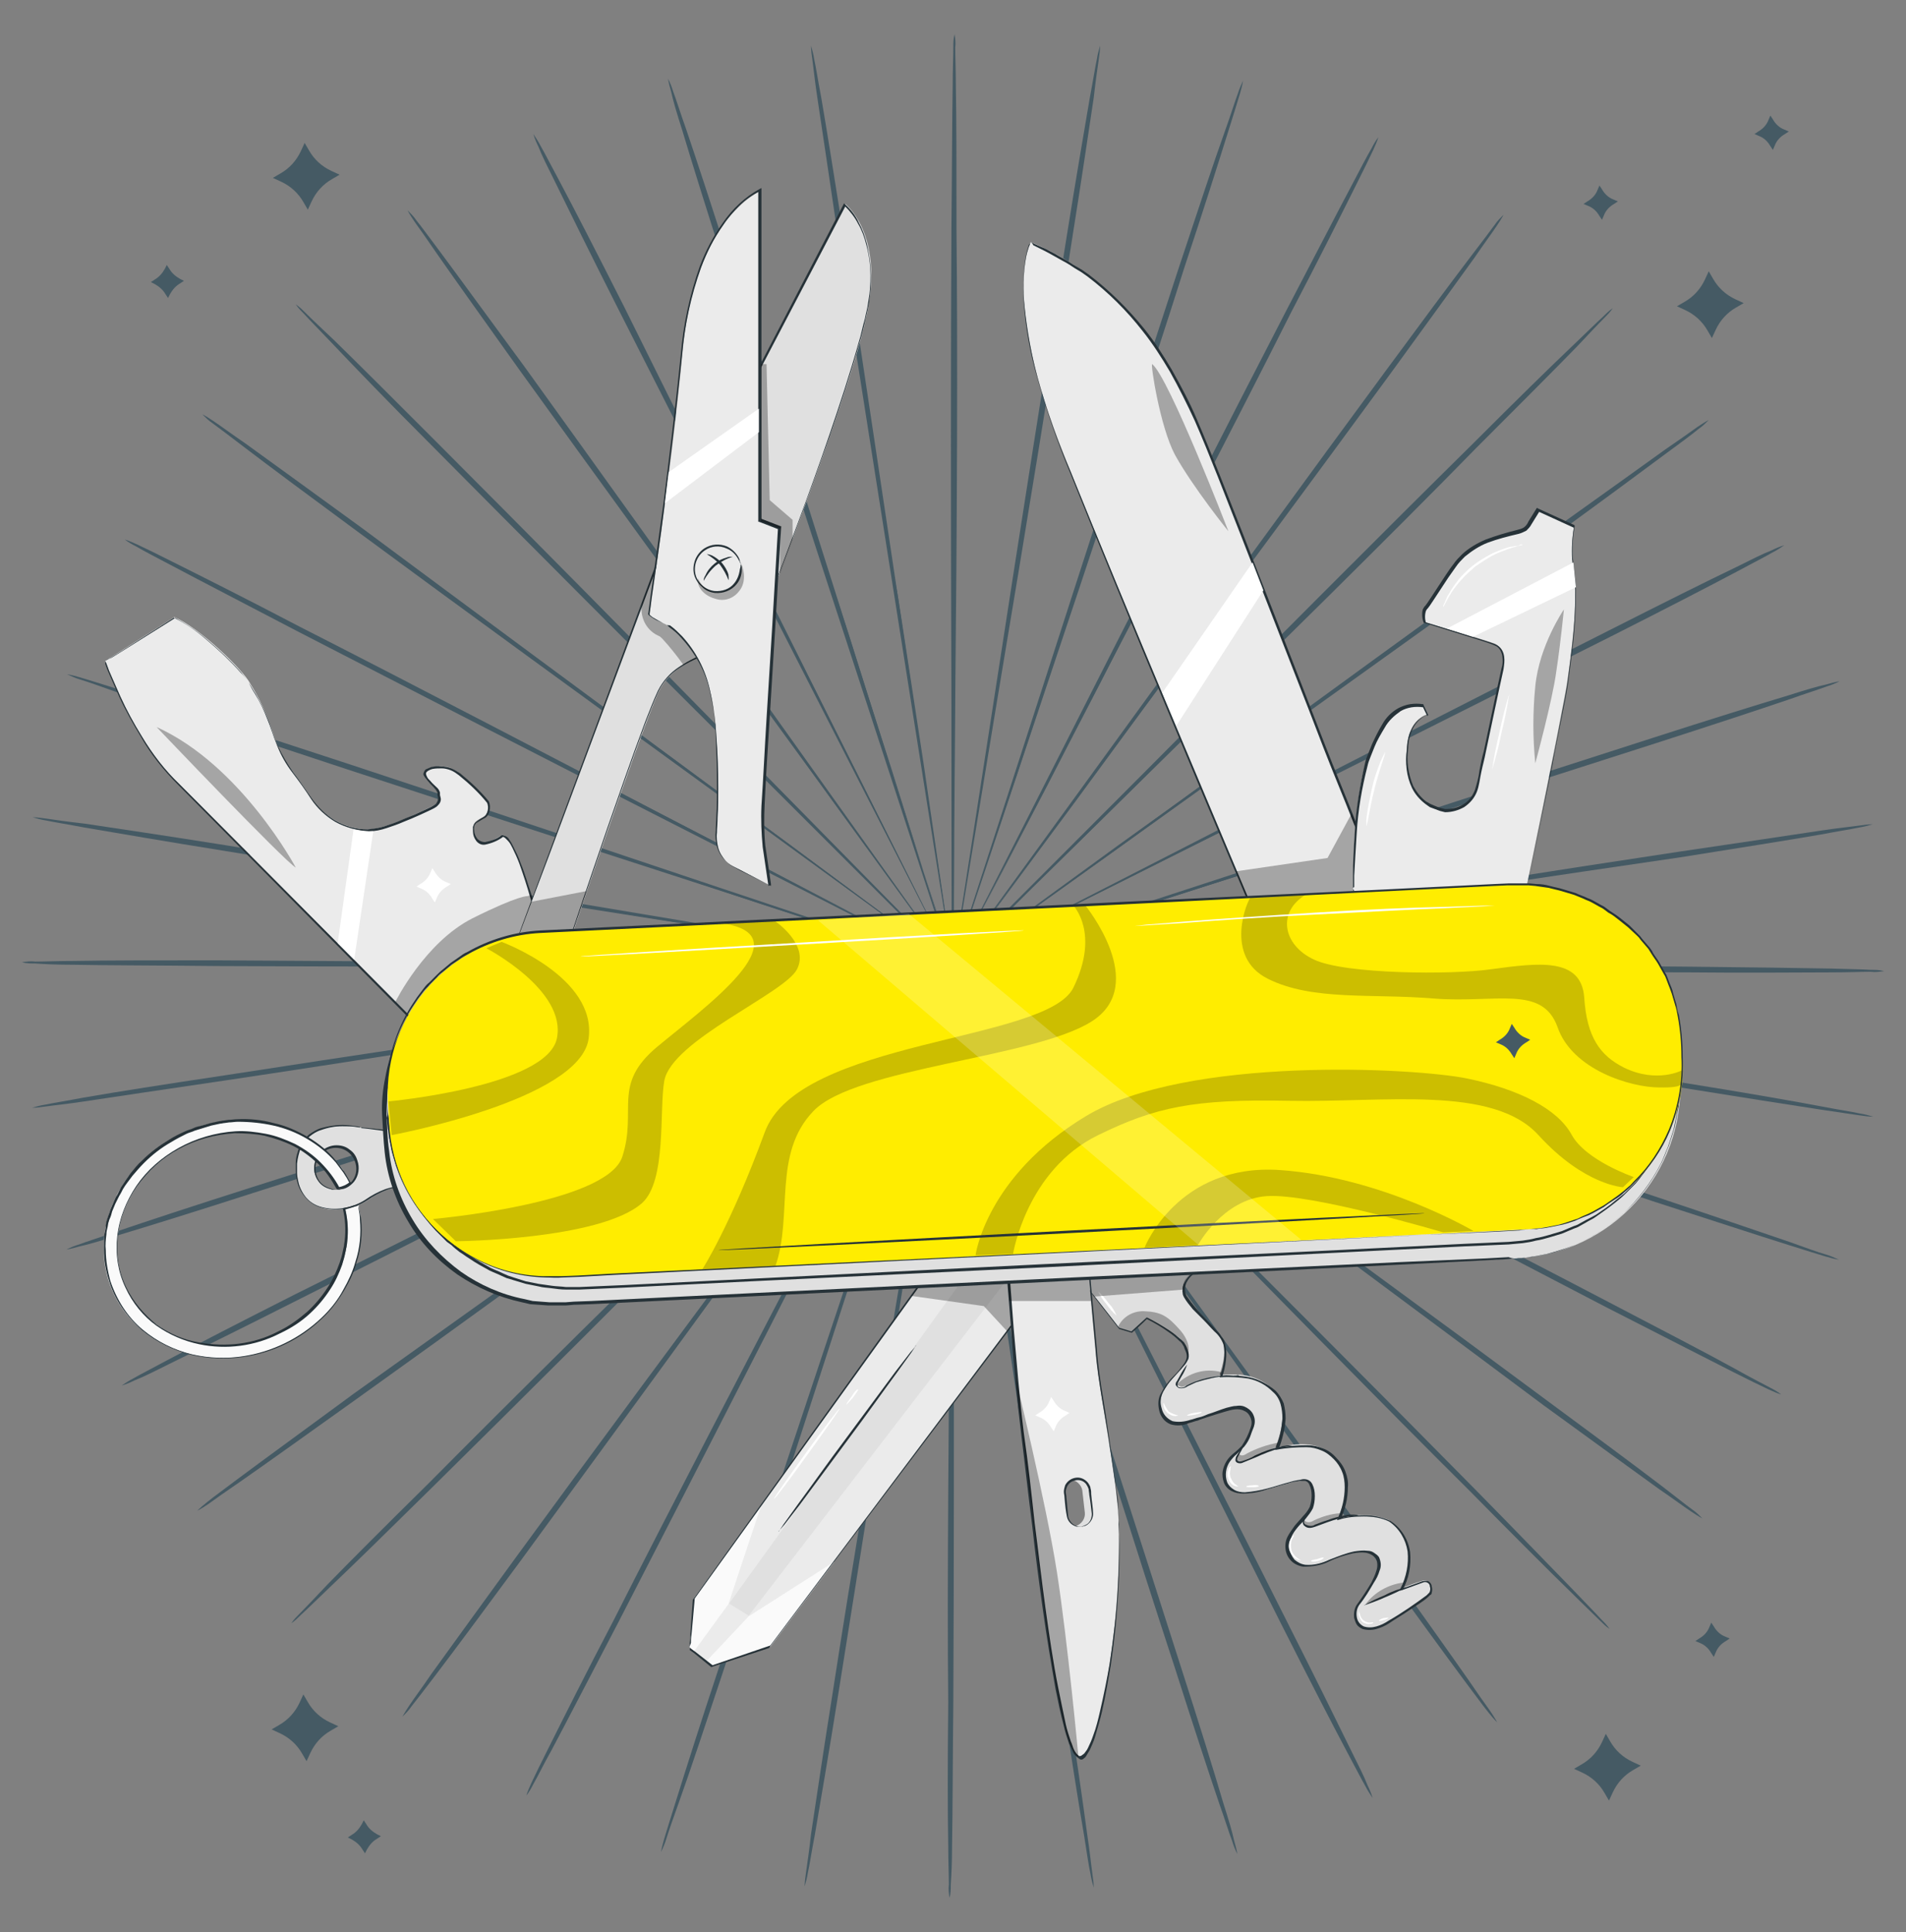 <svg xmlns="http://www.w3.org/2000/svg" xmlns:xlink="http://www.w3.org/1999/xlink" id="Livello_1" x="0px" y="0px" viewBox="0 0 300 304" style="enable-background:new 0 0 300 304;" xml:space="preserve"><rect x="0" y="0" width="300" height="304" fill="#808080" stroke="none"/><style type="text/css">	.st0{fill:#455A64;}	.st1{fill:#EBEBEB;}	.st2{fill:#263238;}	.st3{opacity:0.3;enable-background:new    ;}	.st4{fill:#FFFFFF;}	.st5{fill:#E0E0E0;}	.st6{opacity:0.3;}	.st7{fill:#FAFAFA;}	.st8{fill:none;}	.st9{fill:#FFED00;}	.st10{opacity:0.2;enable-background:new    ;}	.st11{opacity:0.2;fill:#FFFFFF;enable-background:new    ;}</style><g id="Raggruppa_21350" transform="translate(1707.65 -1200.914)">	<g id="Raggruppa_21205">		<g id="Raggruppa_21009">			<g id="Raggruppa_21008">				<g id="Raggruppa_21007">					<g id="Raggruppa_21006">						<g id="Raggruppa_21005">							<path id="Tracciato_6439" class="st0" d="M-1515.9,1353.4l-74.2-0.7l-22.5-0.1l-6.1,0l-1.6,0c-0.2,0-0.4,0-0.5,0         c0.2,0,0.4,0,0.5,0l1.6,0l6.1,0.1l22.5,0.1l74.2,0c28.9,0,55.2,0,74.1,0.2c9.5,0.1,17.2,0.2,22.5,0.3         c2.7,0.1,4.7,0.1,6.1,0.2c0.7,0,1.4,0,2.1,0.2c-0.7,0.1-1.4,0.2-2.1,0.1c-1.4,0-3.5,0.1-6.1,0.1c-5.3,0-13,0.1-22.5,0         C-1460.7,1353.9-1486.9,1353.7-1515.9,1353.4z"></path>						</g>					</g>				</g>			</g>		</g>		<g id="Raggruppa_21014">			<g id="Raggruppa_21013">				<g id="Raggruppa_21012">					<g id="Raggruppa_21011">						<g id="Raggruppa_21010">							<path id="Tracciato_6440" class="st0" d="M-1516.4,1359.9l-73.2-12.2l-22.2-3.6l-6-0.9l-1.6-0.2c-0.2,0-0.4-0.1-0.5-0.1         c0.2,0.1,0.3,0.1,0.5,0.1l1.6,0.3l6,1l22.2,3.6l73.3,11.6c28.6,4.5,54.5,8.6,73.2,11.7c9.4,1.5,16.9,2.8,22.2,3.8         c2.6,0.5,4.6,0.8,6,1.1c0.7,0.1,1.4,0.3,2.1,0.5c-0.7,0-1.4-0.1-2.1-0.2c-1.4-0.2-3.4-0.5-6.1-0.9c-5.3-0.8-12.8-2-22.2-3.5         C-1462,1369-1487.9,1364.7-1516.4,1359.9z"></path>						</g>					</g>				</g>			</g>		</g>		<g id="Raggruppa_21019">			<g id="Raggruppa_21018">				<g id="Raggruppa_21017">					<g id="Raggruppa_21016">						<g id="Raggruppa_21015">							<path id="Tracciato_6441" class="st0" d="M-1518,1366.3l-70.3-23.6l-21.3-7l-5.8-1.9l-1.5-0.5c-0.2-0.1-0.3-0.1-0.5-0.1         c0.2,0.1,0.3,0.1,0.5,0.2l1.5,0.5l5.8,2l21.3,7.1l70.5,23c27.5,8.9,52.5,17.1,70.5,23.1c9,3,16.3,5.5,21.3,7.2         c2.5,0.9,4.4,1.6,5.8,2c0.7,0.2,1.3,0.5,2,0.8c-0.7-0.1-1.4-0.3-2.1-0.5c-1.3-0.4-3.3-1-5.8-1.8c-5.1-1.6-12.4-4-21.4-6.9         C-1465.7,1383.8-1490.6,1375.5-1518,1366.3z"></path>						</g>					</g>				</g>			</g>		</g>		<g id="Raggruppa_21024">			<g id="Raggruppa_21023">				<g id="Raggruppa_21022">					<g id="Raggruppa_21021">						<g id="Raggruppa_21020">							<path id="Tracciato_6442" class="st0" d="M-1520.6,1372.3l-65.7-34.4l-20-10.3l-5.4-2.8l-1.4-0.7c-0.2-0.1-0.3-0.2-0.5-0.2         c0.1,0.1,0.3,0.2,0.5,0.3l1.4,0.8l5.4,2.8l20,10.3l66,33.8c25.8,13.2,49.1,25.1,65.9,33.9c8.4,4.4,15.2,7.9,19.9,10.5         c2.3,1.3,4.1,2.2,5.4,2.9c0.6,0.3,1.3,0.7,1.8,1.1c-0.7-0.2-1.3-0.5-2-0.8c-1.3-0.6-3.1-1.5-5.5-2.7         c-4.7-2.4-11.6-5.9-20-10.2C-1471.7,1397.8-1495,1385.7-1520.6,1372.3z"></path>						</g>					</g>				</g>			</g>		</g>		<g id="Raggruppa_21029">			<g id="Raggruppa_21028">				<g id="Raggruppa_21027">					<g id="Raggruppa_21026">						<g id="Raggruppa_21025">							<path id="Tracciato_6443" class="st0" d="M-1524.1,1377.8l-59.5-44.2l-18.1-13.3l-5-3.6l-1.3-0.9c-0.1-0.1-0.3-0.2-0.5-0.3         c0.1,0.1,0.3,0.2,0.4,0.3l1.3,1l4.9,3.7l18.1,13.3l59.9,43.7c23.4,17,44.6,32.5,59.8,43.8c7.6,5.6,13.8,10.2,18,13.4         c2.1,1.6,3.7,2.9,4.8,3.7c0.6,0.4,1.1,0.9,1.6,1.4c-0.6-0.3-1.2-0.7-1.8-1.1c-1.2-0.8-2.8-2-5-3.5         c-4.3-3.1-10.5-7.6-18.2-13.2C-1479.8,1410.7-1500.9,1395.1-1524.1,1377.8z"></path>						</g>					</g>				</g>			</g>		</g>		<g id="Raggruppa_21034">			<g id="Raggruppa_21033">				<g id="Raggruppa_21032">					<g id="Raggruppa_21031">						<g id="Raggruppa_21030">							<path id="Tracciato_6444" class="st0" d="M-1528.4,1382.8l-51.9-52.9l-15.8-16l-4.3-4.3l-1.1-1.1c-0.1-0.1-0.3-0.3-0.4-0.4         c0.1,0.1,0.2,0.3,0.4,0.4l1.1,1.2l4.3,4.4l15.8,16l52.4,52.5c20.5,20.5,39,39,52.3,52.5c6.7,6.8,12,12.3,15.7,16.1         c1.8,1.9,3.3,3.4,4.2,4.4c0.5,0.5,1,1,1.4,1.6c-0.6-0.4-1.1-0.9-1.6-1.4c-1-1-2.5-2.4-4.4-4.3c-3.8-3.7-9.2-9.1-15.9-15.9         C-1489.8,1422.1-1508.1,1403.4-1528.4,1382.8z"></path>						</g>					</g>				</g>			</g>		</g>		<g id="Raggruppa_21039">			<g id="Raggruppa_21038">				<g id="Raggruppa_21037">					<g id="Raggruppa_21036">						<g id="Raggruppa_21035">							<path id="Tracciato_6445" class="st0" d="M-1533.4,1387l-43.1-60.4l-13.1-18.2l-3.6-4.9l-1-1.3c-0.1-0.1-0.2-0.3-0.3-0.4         c0.1,0.2,0.2,0.3,0.3,0.5l0.9,1.3l3.5,5c3.1,4.3,7.6,10.5,13.1,18.2l43.6,60c17,23.4,32.4,44.6,43.5,60         c5.5,7.7,10,14,13,18.3c1.5,2.2,2.7,3.9,3.5,5c0.4,0.6,0.8,1.2,1.1,1.8c-0.5-0.5-1-1.1-1.4-1.6c-0.9-1.1-2.1-2.8-3.7-4.9         c-3.2-4.3-7.7-10.5-13.3-18.2C-1501.4,1431.9-1516.6,1410.6-1533.4,1387z"></path>						</g>					</g>				</g>			</g>		</g>		<g id="Raggruppa_21044">			<g id="Raggruppa_21043">				<g id="Raggruppa_21042">					<g id="Raggruppa_21041">						<g id="Raggruppa_21040">							<path id="Tracciato_6446" class="st0" d="M-1539,1390.3l-33.1-66.4l-10.1-20.1c-1.2-2.3-2.1-4.2-2.8-5.4l-0.7-1.4         c-0.1-0.2-0.2-0.3-0.3-0.5c0.1,0.2,0.1,0.3,0.2,0.5l0.7,1.4l2.7,5.5c2.4,4.8,5.9,11.6,10.1,20.1l33.7,66.1         c13.2,25.8,25.1,49.1,33.6,66.1c4.3,8.5,7.7,15.4,10,20.1c1.2,2.4,2.1,4.2,2.6,5.5c0.3,0.6,0.6,1.3,0.8,2         c-0.4-0.6-0.8-1.2-1.1-1.8c-0.7-1.2-1.6-3-2.9-5.4c-2.5-4.7-6-11.5-10.3-20C-1514.4,1439.7-1526.1,1416.3-1539,1390.3z"></path>						</g>					</g>				</g>			</g>		</g>		<g id="Raggruppa_21049">			<g id="Raggruppa_21048">				<g id="Raggruppa_21047">					<g id="Raggruppa_21046">						<g id="Raggruppa_21045">							<path id="Tracciato_6447" class="st0" d="M-1545.1,1392.8c-8.7-27.6-16.5-52.6-22.2-70.8c-2.9-9-5.2-16.3-6.8-21.4         c-0.8-2.5-1.5-4.5-1.9-5.8c-0.2-0.6-0.4-1.1-0.5-1.5c-0.1-0.2-0.1-0.3-0.2-0.5c0,0.2,0.1,0.4,0.1,0.5         c0.1,0.4,0.3,0.9,0.5,1.5c0.4,1.4,1,3.3,1.8,5.8c1.6,5.1,4,12.4,6.8,21.4c5.9,18.1,14,43,22.9,70.5c9,27.5,17,52.5,22.8,70.6         c2.9,9,5.2,16.4,6.7,21.5c0.8,2.5,1.4,4.5,1.7,5.9c0.2,0.7,0.4,1.4,0.5,2.1c-0.3-0.6-0.6-1.3-0.8-2c-0.5-1.3-1.1-3.3-2-5.8         c-1.7-5-4.1-12.3-7-21.4C-1528.6,1445.4-1536.5,1420.4-1545.1,1392.8z"></path>						</g>					</g>				</g>			</g>		</g>		<g id="Raggruppa_21054">			<g id="Raggruppa_21053">				<g id="Raggruppa_21052">					<g id="Raggruppa_21051">						<g id="Raggruppa_21050">							<path id="Tracciato_6448" class="st0" d="M-1551.5,1394.3c-4.2-28.7-8.1-54.6-10.8-73.4l-3.4-22.2c-0.4-2.6-0.7-4.6-1-6         l-0.3-1.6c0-0.2-0.1-0.4-0.1-0.5c0,0.2,0,0.4,0,0.5l0.2,1.6c0.2,1.4,0.5,3.4,0.9,6l3.4,22.2c2.9,18.8,7,44.7,11.5,73.3         c4.5,28.6,8.6,54.5,11.4,73.3c1.4,9.4,2.5,17,3.2,22.2c0.4,2.6,0.6,4.7,0.8,6.1c0.1,0.7,0.2,1.4,0.2,2.1         c-0.2-0.7-0.4-1.4-0.5-2.1c-0.3-1.4-0.6-3.4-1-6c-0.9-5.2-2.1-12.8-3.5-22.2C-1543.5,1448.8-1547.3,1422.9-1551.5,1394.3z"></path>						</g>					</g>				</g>			</g>		</g>		<g id="Raggruppa_21059">			<g id="Raggruppa_21058">				<g id="Raggruppa_21057">					<g id="Raggruppa_21056">						<g id="Raggruppa_21055">							<path id="Tracciato_6449" class="st0" d="M-1558.1,1394.7c0.3-29,0.5-55.2,0.7-74.2c0-9.5,0.1-17.1,0.1-22.5         c0-2.6,0-4.7,0-6.1c0-0.7,0-1.2,0-1.6c0-0.2,0-0.4,0-0.5c0,0.2,0,0.4,0,0.5c0,0.4,0,0.9,0,1.6c0,1.4,0,3.5-0.1,6.1         c0,5.3-0.1,13-0.1,22.5c0,19,0,45.2,0,74.2c0,28.9,0,55.2-0.1,74.1c-0.1,9.5-0.1,17.2-0.2,22.5c0,2.7-0.1,4.7-0.2,6.1         c0,0.7,0,1.4-0.2,2.1c-0.1-0.7-0.2-1.4-0.1-2.1c0-1.4-0.1-3.5-0.1-6.1c-0.1-5.3-0.1-13,0-22.5         C-1558.6,1449.9-1558.3,1423.6-1558.1,1394.7z"></path>						</g>					</g>				</g>			</g>		</g>		<g id="Raggruppa_21064">			<g id="Raggruppa_21063">				<g id="Raggruppa_21062">					<g id="Raggruppa_21061">						<g id="Raggruppa_21060">							<path id="Tracciato_6450" class="st0" d="M-1564.6,1394.1c4.8-28.6,9.1-54.4,12.2-73.2c1.5-9.4,2.7-16.9,3.6-22.2         c0.4-2.6,0.7-4.6,0.9-6c0.1-0.7,0.2-1.2,0.2-1.6c0-0.2,0.1-0.4,0.1-0.5c-0.1,0.2-0.1,0.3-0.1,0.5c-0.1,0.4-0.2,0.9-0.3,1.6         c-0.2,1.4-0.6,3.4-1,6c-0.9,5.3-2.1,12.8-3.6,22.2c-3,18.8-7,44.7-11.5,73.3c-4.5,28.6-8.6,54.5-11.6,73.2         c-1.5,9.4-2.8,16.9-3.7,22.2c-0.5,2.6-0.8,4.6-1.1,6c-0.1,0.7-0.3,1.4-0.5,2.1c0-0.7,0.1-1.4,0.2-2.1         c0.2-1.4,0.5-3.4,0.8-6.1c0.8-5.3,1.9-12.8,3.4-22.2C-1573.7,1448.5-1569.4,1422.7-1564.6,1394.1z"></path>						</g>					</g>				</g>			</g>		</g>		<g id="Raggruppa_21069">			<g id="Raggruppa_21068">				<g id="Raggruppa_21067">					<g id="Raggruppa_21066">						<g id="Raggruppa_21065">							<path id="Tracciato_6451" class="st0" d="M-1571,1392.5c9.2-27.5,17.5-52.3,23.6-70.3l7-21.3l1.9-5.8l0.5-1.5         c0.1-0.2,0.1-0.3,0.1-0.5c-0.1,0.2-0.1,0.3-0.2,0.5c-0.1,0.4-0.3,0.9-0.5,1.5c-0.5,1.3-1.1,3.3-2,5.8         c-1.7,5.1-4.1,12.3-7.1,21.3c-5.9,18.1-14,43-22.9,70.5c-8.9,27.5-17,52.5-23,70.5c-3,9-5.4,16.3-7.2,21.3         c-0.9,2.5-1.6,4.5-2,5.8c-0.2,0.7-0.5,1.3-0.8,2c0.1-0.7,0.3-1.4,0.5-2.1c0.4-1.3,1-3.3,1.8-5.8c1.6-5.1,3.9-12.4,6.9-21.4         C-1588.5,1444.8-1580.2,1420-1571,1392.5z"></path>						</g>					</g>				</g>			</g>		</g>		<g id="Raggruppa_21074">			<g id="Raggruppa_21073">				<g id="Raggruppa_21072">					<g id="Raggruppa_21071">						<g id="Raggruppa_21070">							<path id="Tracciato_6452" class="st0" d="M-1577,1390c13.4-25.7,25.5-48.9,34.3-65.7c4.3-8.4,7.9-15.2,10.3-20l2.8-5.5         c0.3-0.6,0.5-1.1,0.7-1.4c0.1-0.2,0.2-0.3,0.2-0.5c-0.1,0.1-0.2,0.3-0.3,0.5l-0.8,1.4l-2.8,5.4l-10.3,20         c-8.6,16.9-20.6,40.3-33.7,66.1c-13.1,25.8-25.1,49.1-33.8,66c-4.4,8.4-7.9,15.2-10.4,19.9c-1.3,2.3-2.2,4.2-2.9,5.4         c-0.3,0.6-0.7,1.3-1.1,1.8c0.2-0.7,0.5-1.3,0.8-2c0.6-1.3,1.5-3.1,2.7-5.5c2.4-4.8,5.8-11.6,10.2-20         C-1602.5,1438.9-1590.4,1415.6-1577,1390z"></path>						</g>					</g>				</g>			</g>		</g>		<g id="Raggruppa_21079">			<g id="Raggruppa_21078">				<g id="Raggruppa_21077">					<g id="Raggruppa_21076">						<g id="Raggruppa_21075">							<path id="Tracciato_6453" class="st0" d="M-1582.5,1386.5l44.2-59.6c5.6-7.6,10.1-13.8,13.3-18.1l3.6-5l0.9-1.3         c0.1-0.1,0.2-0.3,0.3-0.5c-0.1,0.1-0.2,0.3-0.3,0.4l-1,1.3c-0.8,1.1-2.1,2.8-3.7,4.9l-13.3,18.1l-43.6,60         c-17,23.4-32.5,44.6-43.7,59.9c-5.6,7.6-10.2,13.8-13.4,18c-1.6,2.1-2.9,3.8-3.7,4.8c-0.4,0.6-0.9,1.1-1.4,1.6         c0.3-0.6,0.7-1.2,1.1-1.8c0.8-1.2,2-2.8,3.5-5c3.1-4.3,7.6-10.5,13.2-18.2C-1615.4,1430.8-1599.8,1409.7-1582.5,1386.5z"></path>						</g>					</g>				</g>			</g>		</g>		<g id="Raggruppa_21084">			<g id="Raggruppa_21083">				<g id="Raggruppa_21082">					<g id="Raggruppa_21081">						<g id="Raggruppa_21080">							<path id="Tracciato_6454" class="st0" d="M-1587.5,1382.2l52.9-52l16-15.8l4.3-4.3l1.1-1.1c0.1-0.1,0.3-0.3,0.4-0.4         c-0.1,0.1-0.3,0.2-0.4,0.4l-1.2,1.1l-4.4,4.3l-16,15.8l-52.4,52.5c-20.5,20.5-39,39-52.5,52.3c-6.8,6.7-12.2,12-16.1,15.7         c-1.9,1.8-3.4,3.3-4.4,4.2c-0.5,0.5-1,1-1.6,1.4c0.4-0.6,0.9-1.1,1.4-1.6c1-1,2.4-2.5,4.2-4.4c3.7-3.8,9.1-9.2,15.9-15.9         C-1626.8,1420.8-1608.2,1402.4-1587.5,1382.2z"></path>						</g>					</g>				</g>			</g>		</g>		<g id="Raggruppa_21089">			<g id="Raggruppa_21088">				<g id="Raggruppa_21087">					<g id="Raggruppa_21086">						<g id="Raggruppa_21085">							<path id="Tracciato_6455" class="st0" d="M-1591.7,1377.2l60.4-43.1l18.2-13.2l4.9-3.6l1.3-1c0.1-0.1,0.3-0.2,0.4-0.3         c-0.2,0.1-0.3,0.2-0.5,0.3l-1.3,0.9c-1.2,0.8-2.8,2-5,3.5c-4.3,3.1-10.5,7.6-18.2,13.1l-60,43.7         c-23.4,17.1-44.6,32.5-60,43.5c-7.7,5.5-14,10-18.3,13c-2.2,1.5-3.9,2.7-5,3.5c-0.6,0.4-1.2,0.8-1.8,1.1         c0.5-0.5,1.1-1,1.6-1.4c1.1-0.9,2.8-2.1,4.9-3.7c4.3-3.2,10.5-7.7,18.1-13.3C-1636.6,1409.2-1615.3,1394-1591.7,1377.2z"></path>						</g>					</g>				</g>			</g>		</g>		<g id="Raggruppa_21094">			<g id="Raggruppa_21093">				<g id="Raggruppa_21092">					<g id="Raggruppa_21091">						<g id="Raggruppa_21090">							<path id="Tracciato_6456" class="st0" d="M-1595.1,1371.5l66.4-33.1l20.1-10.1l5.4-2.8l1.4-0.7c0.2-0.1,0.3-0.2,0.5-0.3         c-0.2,0.1-0.3,0.1-0.5,0.2l-1.4,0.7l-5.5,2.7l-20.1,10.1l-66,33.7c-25.8,13.2-49.1,25.1-66.1,33.6c-8.5,4.3-15.4,7.7-20.1,10         c-2.4,1.2-4.2,2.1-5.5,2.6c-0.6,0.3-1.3,0.6-2,0.8c0.6-0.4,1.2-0.8,1.8-1.1c1.2-0.7,3-1.6,5.4-2.9c4.7-2.5,11.5-6,20-10.3         C-1644.4,1396.2-1621,1384.5-1595.1,1371.5z"></path>						</g>					</g>				</g>			</g>		</g>		<g id="Raggruppa_21099">			<g id="Raggruppa_21098">				<g id="Raggruppa_21097">					<g id="Raggruppa_21096">						<g id="Raggruppa_21095">							<path id="Tracciato_6457" class="st0" d="M-1597.5,1365.5l70.7-22.3l21.4-6.9l5.8-1.9l1.5-0.5c0.2-0.1,0.3-0.1,0.5-0.2         c-0.2,0-0.4,0.1-0.5,0.1l-1.5,0.5l-5.8,1.8l-21.4,6.8l-70.5,22.9c-27.5,9-52.5,17.1-70.5,22.8c-9,2.9-16.4,5.2-21.4,6.7         c-2.5,0.8-4.5,1.4-5.9,1.7c-0.7,0.2-1.4,0.4-2.1,0.5c0.6-0.3,1.3-0.6,2-0.8c1.3-0.5,3.3-1.1,5.8-2c5-1.7,12.3-4.1,21.4-7         C-1650.1,1382-1625.1,1374.1-1597.5,1365.5z"></path>						</g>					</g>				</g>			</g>		</g>		<g id="Raggruppa_21104">			<g id="Raggruppa_21103">				<g id="Raggruppa_21102">					<g id="Raggruppa_21101">						<g id="Raggruppa_21100">							<path id="Tracciato_6458" class="st0" d="M-1599,1359.1l73.4-10.9l22.2-3.4l6-1l1.6-0.3c0.2,0,0.4-0.1,0.5-0.1         c-0.2,0-0.4,0-0.5,0l-1.6,0.2l-6,0.9l-22.2,3.4l-73.3,11.6c-28.6,4.5-54.5,8.6-73.3,11.4c-9.4,1.4-17,2.5-22.2,3.3         c-2.6,0.4-4.7,0.6-6.1,0.8c-0.7,0.1-1.4,0.2-2.1,0.2c0.7-0.2,1.4-0.4,2.1-0.5c1.4-0.3,3.4-0.6,6-1.1         c5.2-0.9,12.8-2.1,22.2-3.5C-1653.6,1367.2-1627.6,1363.3-1599,1359.1z"></path>						</g>					</g>				</g>			</g>		</g>		<g id="Raggruppa_21109">			<g id="Raggruppa_21108">				<g id="Raggruppa_21107">					<g id="Raggruppa_21106">						<g id="Raggruppa_21105">							<path id="Tracciato_6459" class="st0" d="M-1599.4,1352.5l74.2,0.6l22.5,0.1l6.1,0l1.6,0c0.2,0,0.4,0,0.5,0         c-0.2,0-0.4,0-0.5,0l-1.6,0l-6.1-0.1l-22.5-0.1l-74.2,0c-28.9,0-55.2,0-74.1-0.1c-9.5-0.1-17.2-0.1-22.5-0.2         c-2.7,0-4.7-0.1-6.1-0.2c-0.7,0-1.4,0-2.1-0.2c0.7-0.1,1.4-0.2,2.1-0.1c1.4,0,3.5-0.1,6.1-0.1c5.3-0.1,13-0.1,22.5-0.1         C-1654.6,1352.1-1628.4,1352.3-1599.4,1352.5z"></path>						</g>					</g>				</g>			</g>		</g>		<g id="Raggruppa_21114">			<g id="Raggruppa_21113">				<g id="Raggruppa_21112">					<g id="Raggruppa_21111">						<g id="Raggruppa_21110">							<path id="Tracciato_6460" class="st0" d="M-1598.9,1346l73.2,12.1l22.2,3.6l6,0.9l1.6,0.2c0.2,0,0.4,0.1,0.5,0.1         c-0.2-0.1-0.3-0.1-0.5-0.1l-1.6-0.3l-6-1l-22.2-3.6l-73.3-11.5c-28.6-4.5-54.5-8.5-73.2-11.6c-9.4-1.5-16.9-2.8-22.2-3.7         c-2.6-0.5-4.6-0.8-6-1.1c-0.7-0.1-1.4-0.3-2.1-0.5c0.7,0,1.4,0.1,2.1,0.2c1.4,0.2,3.4,0.5,6.1,0.8c5.3,0.8,12.8,1.9,22.2,3.4         C-1653.3,1337-1627.4,1341.2-1598.9,1346z"></path>						</g>					</g>				</g>			</g>		</g>		<g id="Raggruppa_21119">			<g id="Raggruppa_21118">				<g id="Raggruppa_21117">					<g id="Raggruppa_21116">						<g id="Raggruppa_21115">							<path id="Tracciato_6461" class="st0" d="M-1597.3,1339.6l70.3,23.5l21.4,7l5.8,1.9l1.5,0.5c0.2,0.1,0.3,0.1,0.5,0.1         c-0.2-0.1-0.3-0.1-0.5-0.2l-1.5-0.5l-5.8-2l-21.3-7l-70.6-22.9c-27.5-8.9-52.5-17-70.5-23c-9-3-16.3-5.4-21.3-7.2         c-2.5-0.9-4.5-1.6-5.8-2c-0.7-0.2-1.3-0.5-2-0.8c0.7,0.1,1.4,0.3,2.1,0.5c1.3,0.4,3.3,1,5.8,1.8c5.1,1.6,12.4,3.9,21.4,6.9         C-1649.6,1322.1-1624.7,1330.4-1597.3,1339.6z"></path>						</g>					</g>				</g>			</g>		</g>		<g id="Raggruppa_21124">			<g id="Raggruppa_21123">				<g id="Raggruppa_21122">					<g id="Raggruppa_21121">						<g id="Raggruppa_21120">							<path id="Tracciato_6462" class="st0" d="M-1594.7,1333.6l65.8,34.3l20,10.3l5.5,2.8l1.4,0.7c0.2,0.1,0.3,0.2,0.5,0.2         c-0.1-0.1-0.3-0.2-0.5-0.3l-1.4-0.8l-5.4-2.8l-20-10.3l-66.1-33.7c-25.8-13.1-49.1-25.1-66-33.8c-8.4-4.4-15.2-7.9-19.9-10.4         c-2.3-1.2-4.2-2.2-5.4-2.9c-0.6-0.3-1.3-0.7-1.8-1.1c0.7,0.2,1.3,0.5,2,0.8c1.3,0.6,3.1,1.5,5.5,2.7         c4.8,2.4,11.6,5.8,20,10.2C-1643.6,1308.1-1620.4,1320.2-1594.7,1333.6z"></path>						</g>					</g>				</g>			</g>		</g>		<g id="Raggruppa_21129">			<g id="Raggruppa_21128">				<g id="Raggruppa_21127">					<g id="Raggruppa_21126">						<g id="Raggruppa_21125">							<path id="Tracciato_6463" class="st0" d="M-1591.2,1328l59.6,44.1l18.1,13.3l5,3.6l1.3,0.9c0.1,0.1,0.3,0.2,0.5,0.3         c-0.1-0.1-0.3-0.2-0.4-0.3l-1.3-1l-4.9-3.7l-18.1-13.3l-60-43.6c-23.4-17-44.6-32.4-59.9-43.7c-7.6-5.6-13.8-10.2-18-13.4         c-2.1-1.6-3.8-2.9-4.9-3.7c-0.6-0.4-1.1-0.9-1.6-1.4c0.6,0.3,1.2,0.7,1.8,1.1c1.2,0.8,2.8,2,5,3.5         c4.3,3.1,10.5,7.6,18.2,13.2C-1635.6,1295.2-1614.5,1310.8-1591.2,1328z"></path>						</g>					</g>				</g>			</g>		</g>		<g id="Raggruppa_21134">			<g id="Raggruppa_21133">				<g id="Raggruppa_21132">					<g id="Raggruppa_21131">						<g id="Raggruppa_21130">							<path id="Tracciato_6464" class="st0" d="M-1586.9,1323.1l52,52.9l15.8,15.9l4.3,4.3l1.1,1.1c0.1,0.1,0.3,0.3,0.4,0.4         c-0.1-0.1-0.2-0.3-0.4-0.4c-0.3-0.3-0.6-0.7-1.1-1.1l-4.3-4.4l-15.8-16l-52.5-52.4c-20.5-20.4-39-39-52.4-52.5         c-6.7-6.7-12-12.2-15.7-16.1c-1.8-1.9-3.3-3.4-4.2-4.4c-0.5-0.5-1-1-1.4-1.6c0.6,0.4,1.1,0.9,1.6,1.4c1,1,2.5,2.4,4.4,4.2         c3.8,3.7,9.2,9.1,15.9,15.8C-1625.6,1283.8-1607.2,1302.4-1586.9,1323.1z"></path>						</g>					</g>				</g>			</g>		</g>		<g id="Raggruppa_21139">			<g id="Raggruppa_21138">				<g id="Raggruppa_21137">					<g id="Raggruppa_21136">						<g id="Raggruppa_21135">							<path id="Tracciato_6465" class="st0" d="M-1581.9,1318.9c16.8,23.6,32.1,44.9,43.1,60.3c5.6,7.7,10,13.9,13.2,18.2l3.6,4.9         l1,1.3c0.1,0.1,0.2,0.3,0.3,0.4c-0.1-0.2-0.2-0.3-0.3-0.5l-0.9-1.3l-3.5-5l-13.2-18.2c-11.2-15.4-26.6-36.5-43.7-59.9         c-17.1-23.4-32.5-44.6-43.6-60c-5.5-7.7-10-14-13-18.3c-1.5-2.2-2.7-3.9-3.5-5c-0.4-0.6-0.8-1.2-1.1-1.8c0.5,0.5,1,1,1.4,1.6         c0.9,1.1,2.1,2.8,3.7,4.9c3.2,4.3,7.7,10.5,13.3,18.1C-1614,1274-1598.7,1295.3-1581.9,1318.9z"></path>						</g>					</g>				</g>			</g>		</g>		<g id="Raggruppa_21144">			<g id="Raggruppa_21143">				<g id="Raggruppa_21142">					<g id="Raggruppa_21141">						<g id="Raggruppa_21140">							<path id="Tracciato_6466" class="st0" d="M-1576.3,1315.5c13,25.9,24.7,49.3,33.2,66.3c4.3,8.5,7.7,15.3,10.2,20.1         c1.2,2.3,2.2,4.2,2.8,5.4l0.7,1.4c0.1,0.2,0.2,0.3,0.3,0.5c-0.1-0.2-0.1-0.3-0.2-0.5l-0.7-1.4c-0.6-1.3-1.5-3.1-2.7-5.5         l-10.1-20.1c-8.7-16.9-20.6-40.2-33.8-66c-13.2-25.8-25.1-49.1-33.7-66.1c-4.3-8.5-7.7-15.4-10-20.1         c-1.2-2.4-2.1-4.2-2.6-5.5c-0.3-0.6-0.6-1.3-0.8-2c0.4,0.6,0.8,1.2,1.1,1.8c0.7,1.2,1.6,3,2.9,5.4c2.5,4.7,6,11.5,10.3,20         C-1601,1266.2-1589.2,1289.6-1576.3,1315.5z"></path>						</g>					</g>				</g>			</g>		</g>		<g id="Raggruppa_21149">			<g id="Raggruppa_21148">				<g id="Raggruppa_21147">					<g id="Raggruppa_21146">						<g id="Raggruppa_21145">							<path id="Tracciato_6467" class="st0" d="M-1570.2,1313c8.7,27.6,16.6,52.6,22.3,70.7c2.9,9,5.2,16.3,6.9,21.4l1.9,5.8         c0.2,0.6,0.4,1.1,0.5,1.5c0.1,0.2,0.1,0.3,0.2,0.5c0-0.2-0.1-0.4-0.1-0.5l-0.5-1.5c-0.4-1.4-1-3.3-1.8-5.8l-6.9-21.4         l-23-70.5c-9-27.5-17.1-52.4-22.9-70.5c-2.9-9-5.2-16.4-6.7-21.4c-0.8-2.5-1.4-4.5-1.7-5.9c-0.2-0.7-0.4-1.4-0.5-2.1         c0.3,0.6,0.6,1.3,0.8,2c0.5,1.3,1.1,3.3,2,5.8c1.7,5,4.1,12.3,7,21.4C-1586.8,1260.4-1578.9,1285.4-1570.2,1313z"></path>						</g>					</g>				</g>			</g>		</g>		<g id="Raggruppa_21154">			<g id="Raggruppa_21153">				<g id="Raggruppa_21152">					<g id="Raggruppa_21151">						<g id="Raggruppa_21150">							<path id="Tracciato_6468" class="st0" d="M-1563.8,1311.6c4.3,28.6,8.1,54.6,10.9,73.4c1.4,9.4,2.6,16.9,3.4,22.2         c0.4,2.6,0.7,4.6,1,6c0.1,0.7,0.2,1.2,0.3,1.6c0,0.2,0.1,0.4,0.1,0.5c0-0.2,0-0.4,0-0.5c-0.1-0.4-0.1-0.9-0.2-1.6         c-0.2-1.4-0.5-3.4-0.9-6c-0.8-5.3-2-12.8-3.4-22.2l-11.6-73.3c-4.5-28.6-8.6-54.5-11.5-73.2c-1.4-9.4-2.5-17-3.3-22.2         c-0.4-2.6-0.6-4.7-0.8-6.1c-0.1-0.7-0.2-1.4-0.2-2.1c0.2,0.7,0.4,1.4,0.5,2.1c0.3,1.4,0.6,3.4,1.1,6         c0.9,5.2,2.1,12.8,3.6,22.2C-1572,1257-1568.1,1282.9-1563.8,1311.6z"></path>						</g>					</g>				</g>			</g>		</g>		<g id="Raggruppa_21159">			<g id="Raggruppa_21158">				<g id="Raggruppa_21157">					<g id="Raggruppa_21156">						<g id="Raggruppa_21155">							<path id="Tracciato_6469" class="st0" d="M-1557.3,1311.1c-0.2,29-0.4,55.2-0.6,74.2c0,9.5-0.1,17.1-0.1,22.5         c0,2.6,0,4.7,0,6.1c0,0.7,0,1.2,0,1.6c0,0.2,0,0.4,0,0.5c0-0.2,0-0.4,0-0.5c0-0.4,0-0.9,0-1.6c0-1.4,0-3.5,0.1-6.1         c0-5.3,0-13,0.1-22.5c0-19-0.1-45.2-0.1-74.2c-0.1-28.9-0.1-55.2,0-74.1c0.1-9.5,0.1-17.2,0.2-22.5c0-2.7,0.1-4.7,0.1-6.1         c0-0.7,0-1.4,0.2-2.1c0.1,0.7,0.2,1.4,0.1,2.1c0,1.4,0.1,3.5,0.1,6.1c0.1,5.3,0.1,13,0.1,22.5         C-1556.9,1256-1557,1282.2-1557.3,1311.1z"></path>						</g>					</g>				</g>			</g>		</g>		<g id="Raggruppa_21164">			<g id="Raggruppa_21163">				<g id="Raggruppa_21162">					<g id="Raggruppa_21161">						<g id="Raggruppa_21160">							<path id="Tracciato_6470" class="st0" d="M-1550.8,1311.7c-4.7,28.6-9,54.4-12.1,73.2c-1.5,9.4-2.7,16.9-3.6,22.2         c-0.4,2.6-0.7,4.6-0.9,6c-0.1,0.7-0.2,1.2-0.2,1.6c0,0.2-0.1,0.4-0.1,0.5c0.1-0.2,0.1-0.3,0.1-0.5c0.1-0.4,0.2-0.9,0.3-1.6         c0.2-1.4,0.6-3.4,1-6c0.8-5.3,2.1-12.8,3.6-22.2c2.9-18.8,7-44.7,11.4-73.3c4.4-28.6,8.5-54.5,11.5-73.2         c1.5-9.4,2.8-16.9,3.7-22.2c0.5-2.6,0.8-4.6,1.1-6c0.1-0.7,0.3-1.4,0.5-2.1c0,0.7-0.1,1.4-0.2,2.1c-0.2,1.4-0.5,3.4-0.8,6.1         c-0.8,5.3-1.9,12.8-3.4,22.2C-1541.8,1257.3-1546,1283.1-1550.8,1311.7z"></path>						</g>					</g>				</g>			</g>		</g>		<g id="Raggruppa_21169">			<g id="Raggruppa_21168">				<g id="Raggruppa_21167">					<g id="Raggruppa_21166">						<g id="Raggruppa_21165">							<path id="Tracciato_6471" class="st0" d="M-1544.4,1313.3l-23.5,70.4c-3,9-5.3,16.3-7,21.4l-1.9,5.8         c-0.2,0.7-0.4,1.2-0.5,1.5c-0.1,0.2-0.1,0.3-0.1,0.5c0.1-0.2,0.1-0.3,0.2-0.5l0.5-1.5c0.5-1.3,1.1-3.3,2-5.8         c1.7-5.1,4.1-12.3,7-21.3c5.8-18.1,13.9-43,22.8-70.6c8.9-27.6,17-52.5,22.9-70.5c3-9,5.4-16.3,7.2-21.3         c0.9-2.5,1.5-4.5,2-5.8c0.2-0.7,0.5-1.3,0.8-2c-0.1,0.7-0.3,1.4-0.5,2.1c-0.4,1.3-1,3.3-1.8,5.8c-1.6,5.1-3.9,12.4-6.9,21.4         C-1526.9,1260.9-1535.2,1285.8-1544.4,1313.3z"></path>						</g>					</g>				</g>			</g>		</g>		<g id="Raggruppa_21174">			<g id="Raggruppa_21173">				<g id="Raggruppa_21172">					<g id="Raggruppa_21171">						<g id="Raggruppa_21170">							<path id="Tracciato_6472" class="st0" d="M-1538.4,1315.8l-34.2,65.8l-10.3,20l-2.8,5.5l-0.7,1.4c-0.1,0.2-0.2,0.3-0.2,0.5         c0.1-0.1,0.2-0.3,0.3-0.5l0.8-1.4l2.8-5.4l10.3-20l33.6-66.1c13.1-25.8,25-49.2,33.7-66c4.4-8.4,7.9-15.2,10.4-19.9         c1.2-2.3,2.2-4.2,2.9-5.4c0.3-0.6,0.7-1.3,1.1-1.8c-0.2,0.7-0.5,1.3-0.8,2c-0.6,1.3-1.5,3.1-2.7,5.5         c-2.4,4.8-5.8,11.6-10.2,20C-1512.9,1266.9-1525,1290.2-1538.4,1315.8z"></path>						</g>					</g>				</g>			</g>		</g>		<g id="Raggruppa_21179">			<g id="Raggruppa_21178">				<g id="Raggruppa_21177">					<g id="Raggruppa_21176">						<g id="Raggruppa_21175">							<path id="Tracciato_6473" class="st0" d="M-1532.8,1319.3l-44.1,59.6l-13.3,18.1c-1.5,2.1-2.7,3.8-3.6,5         c-0.4,0.6-0.7,1-0.9,1.3c-0.1,0.1-0.2,0.3-0.3,0.5c0.1-0.1,0.2-0.3,0.3-0.4l1-1.3l3.6-4.9l13.3-18.1l43.6-60         c17-23.4,32.4-44.6,43.7-59.9c5.6-7.6,10.2-13.8,13.4-18c1.6-2.1,2.9-3.8,3.7-4.9c0.4-0.6,0.9-1.1,1.4-1.6         c-0.3,0.6-0.7,1.2-1.1,1.8c-0.8,1.2-2,2.8-3.5,5c-3.1,4.3-7.6,10.5-13.2,18.2C-1500,1275-1515.6,1296.1-1532.8,1319.3z"></path>						</g>					</g>				</g>			</g>		</g>		<g id="Raggruppa_21184">			<g id="Raggruppa_21183">				<g id="Raggruppa_21182">					<g id="Raggruppa_21181">						<g id="Raggruppa_21180">							<path id="Tracciato_6474" class="st0" d="M-1527.9,1323.6l-52.8,52l-15.9,15.8l-4.3,4.3l-1.1,1.1c-0.1,0.1-0.3,0.3-0.4,0.4         c0.1-0.1,0.3-0.2,0.4-0.4l1.1-1.1l4.4-4.3l15.9-15.8l52.4-52.5c20.4-20.5,38.9-39.1,52.4-52.4c6.7-6.7,12.2-12.1,16-15.7         c1.9-1.8,3.4-3.3,4.4-4.2c0.5-0.5,1-1,1.6-1.4c-0.4,0.6-0.9,1.1-1.4,1.6c-1,1-2.4,2.5-4.2,4.4c-3.7,3.8-9.1,9.2-15.8,15.9         C-1488.5,1284.9-1507.2,1303.3-1527.9,1323.6z"></path>						</g>					</g>				</g>			</g>		</g>		<g id="Raggruppa_21189">			<g id="Raggruppa_21188">				<g id="Raggruppa_21187">					<g id="Raggruppa_21186">						<g id="Raggruppa_21185">							<path id="Tracciato_6475" class="st0" d="M-1523.6,1328.6l-60.3,43.2l-18.2,13.2l-4.9,3.6l-1.3,1c-0.1,0.1-0.3,0.2-0.4,0.3         c0.2-0.1,0.3-0.2,0.5-0.3l1.3-0.9l5-3.5l18.2-13.2l59.9-43.7c23.4-17.1,44.6-32.5,60-43.6c7.7-5.5,14-10,18.3-13.1         c2.2-1.5,3.9-2.7,5-3.5c0.6-0.4,1.2-0.8,1.8-1.1c-0.5,0.5-1,1-1.6,1.4c-1.1,0.9-2.7,2.1-4.9,3.7c-4.3,3.2-10.4,7.7-18.1,13.3         C-1478.8,1296.5-1500.1,1311.8-1523.6,1328.6z"></path>						</g>					</g>				</g>			</g>		</g>		<g id="Raggruppa_21194">			<g id="Raggruppa_21193">				<g id="Raggruppa_21192">					<g id="Raggruppa_21191">						<g id="Raggruppa_21190">							<path id="Tracciato_6476" class="st0" d="M-1520.3,1334.2l-66.3,33.2l-20,10.2l-5.4,2.8l-1.4,0.7c-0.2,0.1-0.3,0.2-0.5,0.3         c0.2-0.1,0.3-0.1,0.5-0.2l1.4-0.7l5.5-2.7l20.1-10.2l66-33.8c25.7-13.2,49.1-25.2,66-33.7c8.5-4.3,15.3-7.7,20.1-10         c2.4-1.2,4.2-2.1,5.5-2.6c0.6-0.3,1.3-0.6,2-0.8c-0.6,0.4-1.2,0.8-1.8,1.1c-1.2,0.7-3,1.6-5.4,2.9c-4.7,2.5-11.5,6-20,10.3         C-1470.9,1309.5-1494.4,1321.3-1520.3,1334.2z"></path>						</g>					</g>				</g>			</g>		</g>		<g id="Raggruppa_21199">			<g id="Raggruppa_21198">				<g id="Raggruppa_21197">					<g id="Raggruppa_21196">						<g id="Raggruppa_21195">							<path id="Tracciato_6477" class="st0" d="M-1517.8,1340.3l-70.7,22.4l-21.4,6.9l-5.8,1.9l-1.5,0.5c-0.2,0.1-0.3,0.1-0.5,0.2         c0.2,0,0.4-0.1,0.5-0.1l1.5-0.5l5.8-1.8l21.4-6.9l70.5-23c27.5-9,52.4-17.1,70.5-22.9c9-2.9,16.4-5.2,21.4-6.7         c2.5-0.8,4.5-1.4,5.9-1.7c0.7-0.2,1.4-0.4,2.1-0.5c-0.6,0.3-1.3,0.6-2,0.8c-1.3,0.5-3.3,1.1-5.8,2c-5,1.7-12.3,4.1-21.3,7         C-1465.2,1323.7-1490.2,1331.6-1517.8,1340.3z"></path>						</g>					</g>				</g>			</g>		</g>		<g id="Raggruppa_21204">			<g id="Raggruppa_21203">				<g id="Raggruppa_21202">					<g id="Raggruppa_21201">						<g id="Raggruppa_21200">							<path id="Tracciato_6478" class="st0" d="M-1516.3,1346.7l-73.4,11l-22.2,3.4l-6,1l-1.6,0.3c-0.2,0-0.4,0.1-0.5,0.1         c0.2,0,0.4,0,0.5,0l1.6-0.2l6-0.9l22.2-3.4l73.2-11.6c28.6-4.6,54.5-8.7,73.2-11.5c9.4-1.4,17-2.5,22.2-3.3         c2.6-0.4,4.7-0.6,6.1-0.8c0.7-0.1,1.4-0.2,2.1-0.2c-0.7,0.2-1.4,0.4-2.1,0.5c-1.4,0.3-3.4,0.6-6,1.1         c-5.2,0.9-12.8,2.1-22.2,3.6C-1461.8,1338.5-1487.7,1342.4-1516.3,1346.7z"></path>						</g>					</g>				</g>			</g>		</g>	</g>	<g id="Raggruppa_21211">		<g id="Raggruppa_21210">			<g id="Raggruppa_21209">				<g id="Raggruppa_21208">					<g id="Raggruppa_21207">						<g id="Raggruppa_21206">							<path id="Tracciato_6479" class="st0" d="M-1659.9,1467.5l0.7,1.2c0.8,1.4,2,2.5,3.5,3.2l1.3,0.6l-1.2,0.7         c-1.4,0.8-2.5,2-3.2,3.5l-0.6,1.3l-0.7-1.2c-0.8-1.4-2-2.5-3.5-3.2l-1.3-0.6l1.2-0.7c1.4-0.8,2.5-2,3.2-3.5L-1659.9,1467.5z"></path>						</g>					</g>				</g>			</g>		</g>	</g>	<g id="Raggruppa_21217">		<g id="Raggruppa_21216">			<g id="Raggruppa_21215">				<g id="Raggruppa_21214">					<g id="Raggruppa_21213">						<g id="Raggruppa_21212">							<path id="Tracciato_6480" class="st0" d="M-1438.7,1243.6l0.7,1.2c0.8,1.4,2,2.5,3.5,3.2l1.3,0.6l-1.2,0.7         c-1.4,0.8-2.5,2-3.2,3.5l-0.6,1.3l-0.7-1.2c-0.8-1.4-2-2.5-3.5-3.2l-1.3-0.6l1.2-0.7c1.4-0.8,2.5-2,3.2-3.5L-1438.7,1243.6z"></path>						</g>					</g>				</g>			</g>		</g>	</g>	<g id="Raggruppa_21223">		<g id="Raggruppa_21222">			<g id="Raggruppa_21221">				<g id="Raggruppa_21220">					<g id="Raggruppa_21219">						<g id="Raggruppa_21218">							<path id="Tracciato_6481" class="st0" d="M-1438.3,1456.2l0.4,0.6c0.4,0.7,1,1.3,1.8,1.6l0.7,0.3l-0.6,0.4         c-0.7,0.4-1.3,1-1.6,1.8l-0.3,0.7l-0.4-0.6c-0.4-0.7-1-1.3-1.8-1.6l-0.7-0.3l0.6-0.4c0.7-0.4,1.3-1,1.6-1.8L-1438.3,1456.2z"></path>						</g>					</g>				</g>			</g>		</g>	</g>	<g id="Raggruppa_21229">		<g id="Raggruppa_21228">			<g id="Raggruppa_21227">				<g id="Raggruppa_21226">					<g id="Raggruppa_21225">						<g id="Raggruppa_21224">							<path id="Tracciato_6482" class="st0" d="M-1455.9,1230.1l0.4,0.6c0.4,0.7,1,1.3,1.8,1.6l0.7,0.3l-0.6,0.4         c-0.7,0.4-1.3,1-1.6,1.8l-0.3,0.7l-0.4-0.6c-0.4-0.7-1-1.3-1.8-1.6l-0.7-0.3l0.6-0.4c0.7-0.4,1.3-1,1.6-1.8L-1455.9,1230.1z"></path>						</g>					</g>				</g>			</g>		</g>	</g>	<g id="Raggruppa_21235">		<g id="Raggruppa_21234">			<g id="Raggruppa_21233">				<g id="Raggruppa_21232">					<g id="Raggruppa_21231">						<g id="Raggruppa_21230">							<path id="Tracciato_6483" class="st0" d="M-1429,1219.1l0.4,0.6c0.4,0.7,1,1.3,1.8,1.6l0.7,0.3l-0.6,0.4         c-0.7,0.4-1.3,1-1.6,1.8l-0.3,0.7l-0.4-0.6c-0.4-0.7-1-1.3-1.8-1.6l-0.7-0.3l0.6-0.4c0.7-0.4,1.3-1,1.6-1.8L-1429,1219.1z"></path>						</g>					</g>				</g>			</g>		</g>	</g>	<g id="Raggruppa_21241">		<g id="Raggruppa_21240">			<g id="Raggruppa_21239">				<g id="Raggruppa_21238">					<g id="Raggruppa_21237">						<g id="Raggruppa_21236">							<path id="Tracciato_6484" class="st0" d="M-1454.9,1473.7l0.7,1.2c0.8,1.4,2,2.5,3.5,3.2l1.3,0.6l-1.2,0.7         c-1.4,0.8-2.5,2-3.2,3.5l-0.6,1.3l-0.7-1.2c-0.8-1.4-2-2.5-3.5-3.2l-1.3-0.6l1.2-0.7c1.4-0.8,2.5-2,3.2-3.5L-1454.9,1473.7z"></path>						</g>					</g>				</g>			</g>		</g>	</g>	<g id="Raggruppa_21247">		<g id="Raggruppa_21246">			<g id="Raggruppa_21245">				<g id="Raggruppa_21244">					<g id="Raggruppa_21243">						<g id="Raggruppa_21242">							<path id="Tracciato_6485" class="st0" d="M-1659.7,1223.4l0.7,1.2c0.8,1.4,2,2.5,3.5,3.2l1.3,0.6l-1.2,0.7         c-1.4,0.8-2.5,2-3.2,3.5l-0.6,1.3l-0.7-1.2c-0.8-1.4-2-2.5-3.5-3.2l-1.3-0.6l1.2-0.7c1.4-0.8,2.5-2,3.2-3.5L-1659.7,1223.4z"></path>						</g>					</g>				</g>			</g>		</g>	</g>	<g id="Raggruppa_21253">		<g id="Raggruppa_21252">			<g id="Raggruppa_21251">				<g id="Raggruppa_21250">					<g id="Raggruppa_21249">						<g id="Raggruppa_21248">							<path id="Tracciato_6486" class="st0" d="M-1681.4,1242.6l0.4,0.6c0.4,0.7,1,1.2,1.7,1.6l0.6,0.3l-0.6,0.4         c-0.7,0.4-1.2,1-1.6,1.7l-0.3,0.6l-0.4-0.6c-0.4-0.7-1-1.2-1.7-1.6l-0.6-0.3l0.6-0.4c0.7-0.4,1.2-1,1.6-1.7L-1681.4,1242.6z"></path>						</g>					</g>				</g>			</g>		</g>	</g>	<g id="Raggruppa_21259">		<g id="Raggruppa_21258">			<g id="Raggruppa_21257">				<g id="Raggruppa_21256">					<g id="Raggruppa_21255">						<g id="Raggruppa_21254">							<path id="Tracciato_6487" class="st0" d="M-1650.4,1487.3l0.4,0.6c0.4,0.7,1,1.2,1.7,1.6l0.6,0.3l-0.6,0.4         c-0.7,0.4-1.2,1-1.6,1.7l-0.3,0.6l-0.4-0.6c-0.4-0.7-1-1.2-1.7-1.6l-0.6-0.3l0.6-0.4c0.7-0.4,1.2-1,1.6-1.7L-1650.4,1487.3z"></path>						</g>					</g>				</g>			</g>		</g>	</g>	<g id="Raggruppa_21349">		<g id="Raggruppa_21330">			<g id="Raggruppa_21262">				<g id="Raggruppa_21261">					<path id="Tracciato_6488" class="st1" d="M-1691.1,1304.9c0,0,4.2,12,11,18.7s41.3,41.6,41.3,41.6l17.2-13.9       c0,0-4.3-19.4-7.1-19c0,0-3.5,2.6-4.3,0s1.2-2.3,1.9-3.3c0.4-0.6,0.5-1.4,0.2-2.1c0,0-4.2-4.9-6.3-5.3c-2.2-0.4-4,0.3-3.5,1.3       c0.5,1,2.2,2,2.1,2.7s0.6,1.4-1.1,2.2s-7.8,3.9-10.6,3.6c-3.6-0.3-6.8-2.3-8.7-5.4c-2.5-3.9-4.4-5.5-5.7-9.8       c-0.9-2.8-2.1-5.4-3.6-7.8c-1.2-2.2-7.8-8.6-11.9-10.4L-1691.1,1304.9z"></path>					<g id="Raggruppa_21260">						<path id="Tracciato_6489" class="st2" d="M-1691.1,1304.9c0,0,0.2-0.2,0.7-0.4l2.1-1.3l8-5.1l0,0l0,0c1.9,0.9,3.6,2.1,5.2,3.5        c1.9,1.6,3.7,3.3,5.3,5.1c0.5,0.5,0.9,1,1.3,1.6c0.4,0.6,0.7,1.2,1.1,1.8c0.7,1.3,1.4,2.6,1.9,3.9c0.6,1.4,0.9,2.9,1.6,4.3        c0.7,1.5,1.5,2.8,2.4,4.1c1,1.3,1.9,2.7,2.9,4.1c1,1.4,2.2,2.6,3.7,3.5c1.6,0.9,3.3,1.4,5.1,1.4c0.9-0.1,1.8-0.2,2.7-0.5        c0.9-0.3,1.8-0.6,2.7-1c0.9-0.4,1.8-0.7,2.6-1.1l1.3-0.6c0.4-0.2,0.9-0.4,1.3-0.7c0.2-0.1,0.3-0.3,0.4-0.5        c0.1-0.2,0.1-0.4,0.1-0.6l-0.1-0.4c0-0.1,0-0.3,0-0.4c-0.1-0.2-0.2-0.4-0.4-0.6c-0.3-0.4-0.7-0.7-1-1.1        c-0.2-0.2-0.3-0.4-0.5-0.6c-0.1-0.1-0.1-0.2-0.2-0.3l-0.1-0.2c0-0.1,0-0.2,0-0.2c0.1-0.3,0.2-0.6,0.5-0.7        c0.2-0.1,0.5-0.2,0.7-0.3c0.5-0.1,1-0.2,1.6-0.1c0.5,0,1.1,0.1,1.6,0.3c0.5,0.2,0.9,0.5,1.4,0.8c1.6,1.3,3.2,2.8,4.5,4.4l0,0        l0,0c0.2,0.5,0.2,1,0.1,1.5c-0.1,0.5-0.4,1-0.9,1.2c-0.4,0.2-0.8,0.5-1.2,0.7c-0.1,0.2-0.3,0.3-0.3,0.5c0,0.2-0.1,0.4,0,0.7        c0,0.5,0.2,0.9,0.5,1.3c0.3,0.3,0.7,0.5,1.2,0.5c1-0.2,1.9-0.5,2.6-1.1l0,0l0,0c0.3,0,0.5,0.1,0.7,0.2        c0.2,0.1,0.4,0.3,0.5,0.5c0.3,0.4,0.5,0.8,0.7,1.2c0.4,0.8,0.8,1.6,1.1,2.5c0.7,1.7,1.2,3.5,1.8,5.3c0.9,3.1,1.7,6.3,2.4,9.4        l0,0.1l-0.1,0.1l-17.2,13.8l-0.1,0.1l-0.1-0.1l-40.6-41c-2.3-2.3-4.3-4.8-5.9-7.6c-1.2-2-2.4-4.1-3.4-6.3        c-0.8-1.8-1.4-3.2-1.8-4.1c-0.2-0.5-0.3-0.8-0.4-1.1C-1691,1305-1691.1,1304.9-1691.1,1304.9c0,0,0.1,0.1,0.2,0.4        c0.1,0.2,0.2,0.6,0.4,1.1c0.4,0.9,1,2.3,1.8,4.1c1,2.2,2.1,4.2,3.4,6.3c1.6,2.7,3.6,5.3,5.9,7.5l40.7,40.9l-0.2,0l17.2-13.9        l-0.1,0.2c-0.7-3.1-1.5-6.2-2.4-9.4c-0.5-1.8-1.1-3.6-1.7-5.3c-0.3-0.8-0.7-1.7-1.1-2.5c-0.2-0.4-0.4-0.8-0.7-1.1        c-0.3-0.3-0.6-0.7-0.9-0.6l0.1,0c-0.8,0.6-1.8,1-2.8,1.2c-0.6,0.1-1.1-0.2-1.4-0.6c-0.3-0.4-0.5-0.9-0.5-1.4        c0-0.3,0-0.5,0-0.8c0.1-0.3,0.2-0.5,0.4-0.7c0.4-0.3,0.8-0.6,1.2-0.8c0.4-0.2,0.6-0.6,0.7-1c0.1-0.4,0.1-0.9-0.1-1.3l0,0        c-1.3-1.6-2.8-3-4.4-4.3c-0.4-0.3-0.8-0.6-1.3-0.8c-0.5-0.2-1-0.3-1.4-0.3c-0.5,0-1,0-1.5,0.1c-0.4,0.1-1,0.4-1,0.7        c0,0.2,0.1,0.4,0.2,0.6c0.1,0.2,0.3,0.4,0.5,0.6c0.3,0.4,0.7,0.7,1.1,1.1c0.2,0.2,0.3,0.4,0.4,0.7c0,0.2,0,0.3,0,0.4l0.1,0.4        c0.1,0.3,0,0.6-0.1,0.8c-0.1,0.2-0.3,0.4-0.5,0.6c-0.4,0.3-0.9,0.5-1.3,0.7l-1.3,0.6c-0.9,0.4-1.8,0.8-2.6,1.1        c-0.9,0.4-1.8,0.7-2.7,1c-0.9,0.3-1.8,0.5-2.8,0.5c-1.8-0.1-3.7-0.6-5.3-1.5c-1.5-0.9-2.8-2.1-3.8-3.6        c-0.9-1.4-1.9-2.8-2.9-4.1c-1-1.3-1.8-2.7-2.4-4.2c-0.6-1.4-1-2.9-1.6-4.3c-0.5-1.3-1.1-2.6-1.9-3.9c-0.4-0.6-0.7-1.2-1-1.8        c-0.4-0.6-0.8-1.1-1.2-1.6c-1.6-1.8-3.4-3.5-5.3-5.1c-1.6-1.4-3.3-2.5-5.1-3.5l0.1,0l-8,5l-2.1,1.3        C-1690.8,1304.7-1691.1,1304.9-1691.1,1304.9z"></path>					</g>				</g>				<path id="Tracciato_6490" class="st3" d="M-1683,1315.3c0,0,20.2,21.2,21.9,22.1C-1661.1,1337.4-1669.7,1321.3-1683,1315.3z"></path>				<path id="Tracciato_6491" class="st3" d="M-1645.4,1358.5c0,0,4.6-9.3,12.1-13.1c7.4-3.7,8.7-3.5,8.7-3.5l0.6-0.2l2,7.5      l-17.6,15L-1645.4,1358.5z"></path>				<path id="Tracciato_6492" class="st4" d="M-1652,1331.4l-2.5,17.9l2.6,2.6l3-20.2C-1649,1331.6-1649.7,1331.9-1652,1331.4z"></path>			</g>			<g id="Raggruppa_21273">				<g id="Raggruppa_21272">					<g id="Raggruppa_21264">						<path id="Tracciato_6493" class="st5" d="M-1627.8,1352.9l23.4-62.8l29.8-57.1c0,0,5.6,4.3,3.7,15.7        c-1.8,11.4-15.9,47.2-15.9,47.2l-3.7,6.6c0,0-10.5,0.8-13.5,7.3s-15.8,44.7-15.8,44.7L-1627.8,1352.9z"></path>						<g id="Raggruppa_21263">							<path id="Tracciato_6494" class="st2" d="M-1627.8,1352.9c0,0,0.2,0,0.5,0.1l1.5,0.3l6,1.2l-0.1,0c1.7-5.3,4.4-13.3,7.9-23.5         c1.8-5.1,3.7-10.7,6-16.8c0.6-1.5,1.2-3.1,1.9-4.6c0.8-1.6,2-2.9,3.4-3.8c1.5-1,3.1-1.8,4.8-2.3c1.7-0.6,3.5-0.9,5.4-1.1         l-0.1,0.1l3.7-6.6l0,0c3.2-8.3,6.6-17.2,9.8-26.6c1.6-4.7,3.2-9.5,4.6-14.5c0.4-1.2,0.6-2.5,1-3.8c0.1-0.6,0.3-1.3,0.4-1.9         c0.1-0.6,0.2-1.3,0.3-1.9c0.3-2.6,0.2-5.3-0.5-7.8c-0.3-1.2-0.7-2.3-1.3-3.3c-0.5-1-1.3-2-2.1-2.8l0.2-0.1l-29.8,57l0,0         l-17,45.5l-4.8,12.7l-1.3,3.4C-1627.7,1352.5-1627.8,1352.9-1627.8,1352.9c0,0,0.1-0.4,0.4-1.1l1.2-3.3l4.7-12.7         c4.1-11,9.9-26.7,16.9-45.6l0,0l0,0l29.7-57.1l0.1-0.2l0.1,0.1c0.9,0.8,1.7,1.8,2.2,2.9c0.6,1.1,1,2.2,1.3,3.4         c0.6,2.6,0.8,5.3,0.5,7.9c-0.1,0.7-0.1,1.3-0.3,2c-0.1,0.6-0.3,1.3-0.4,1.9c-0.3,1.3-0.6,2.5-1,3.8c-1.4,5-3,9.8-4.6,14.5         c-3.3,9.4-6.6,18.3-9.9,26.6l0,0l0,0l-3.7,6.6l0,0.1l-0.1,0c-1.8,0.2-3.6,0.6-5.3,1.1c-1.7,0.5-3.3,1.3-4.7,2.2         c-1.4,0.9-2.6,2.2-3.3,3.7c-0.7,1.5-1.3,3.1-1.9,4.6c-2.3,6.1-4.2,11.7-6,16.8c-3.5,10.2-6.2,18.2-8,23.5l0,0l0,0l-6-1.3         l-1.5-0.3C-1627.7,1353-1627.8,1352.9-1627.8,1352.9z"></path>						</g>					</g>					<path id="Tracciato_6495" class="st3" d="M-1626.1,1348.2l2-5.4l8.8-1.7l-2.1,6.1L-1626.1,1348.2z"></path>					<path id="Tracciato_6496" class="st3" d="M-1606.6,1295.8L-1606.6,1295.8c-0.4,2.1,0.6,4.2,2.5,5.1c0.3,0.1,0.5,0.3,0.7,0.5       c1.2,1.3,2.3,2.7,3.3,4.1l3.3-1.6l-5.4-8.4l-2.4-5L-1606.6,1295.8z"></path>					<g id="Raggruppa_21266">						<path id="Tracciato_6497" class="st1" d="M-1603,1299.1c0,0,6.9,3.5,7.9,15.2c0.5,6,0.6,12,0.2,18.1c-0.1,2.1,1,4,2.8,4.9        l5.6,2.9l-0.7-4.9c-0.4-2.4-0.5-4.9-0.3-7.3l2.6-43.9l-3.1-1.2l0-51.9c0,0-10.2,4.1-12.2,25.1c-2,21-5.3,41.3-5.2,41.6        C-1605.4,1298-1603,1299.1-1603,1299.1z"></path>						<g id="Raggruppa_21265">							<path id="Tracciato_6498" class="st2" d="M-1603,1299.1c0,0-0.4-0.2-1.3-0.6c-0.2-0.1-0.4-0.2-0.7-0.4         c-0.1-0.1-0.3-0.2-0.4-0.3c-0.1,0-0.1-0.1-0.2-0.2c-0.1-0.1,0-0.2,0-0.3c0.1-0.7,0.2-1.5,0.3-2.3c0.5-3.5,1.2-8.6,2.1-15.1         c0.8-6.5,1.8-14.3,2.7-23.2c0.4-4.7,1.4-9.4,3-13.9c0.9-2.4,2.1-4.7,3.6-6.8c1.5-2.2,3.5-4.1,5.9-5.4l0.2-0.1v0.2         c0,13.2,0,27.8,0,43c0,3,0,6,0,9l-0.1-0.2l3.1,1.2l0.1,0l0,0.1c-0.6,10.5-1.2,20.5-1.8,30c-0.3,4.7-0.6,9.3-0.8,13.7         c-0.1,2.1-0.1,4.3,0.1,6.4c0.3,2.1,0.6,4.1,0.9,6.1l0,0.3l-0.2-0.1l-4.8-2.5c-0.4-0.2-0.8-0.4-1.2-0.6         c-0.4-0.2-0.7-0.5-1-0.8c-0.6-0.6-1.1-1.4-1.3-2.2c-0.2-0.8-0.3-1.6-0.2-2.5c0-0.8,0.1-1.6,0.1-2.4c0.1-1.6,0.1-3.1,0.1-4.6         c0-2.9-0.1-5.7-0.2-8.2c-0.1-2.3-0.4-4.6-0.9-6.9c-0.7-3.2-2.2-6.1-4.4-8.5c-0.6-0.6-1.2-1.2-1.9-1.7         C-1602.8,1299.3-1603,1299.1-1603,1299.1c0.3,0.1,0.5,0.3,0.7,0.5c0.7,0.5,1.3,1,1.9,1.7c2.2,2.4,3.8,5.3,4.5,8.5         c0.5,2.3,0.9,4.6,1,6.9c0.2,2.5,0.3,5.3,0.3,8.2c0,1.5,0,3-0.1,4.6c0,0.8-0.1,1.6-0.1,2.4c-0.1,0.8,0,1.6,0.2,2.4         c0.2,0.8,0.7,1.5,1.2,2.1c0.3,0.3,0.6,0.6,1,0.8c0.4,0.2,0.8,0.4,1.1,0.6l4.8,2.4l-0.2,0.1c-0.3-2-0.6-4-0.9-6.1         c-0.2-2.1-0.3-4.3-0.2-6.5c0.3-4.4,0.5-8.9,0.8-13.7c0.6-9.4,1.2-19.5,1.8-30l0.1,0.2l-3.1-1.2l-0.1,0v-9.1         c0-15.2,0-29.7,0-43l0.2,0.1c-1.2,0.6-2.3,1.4-3.2,2.3c-0.9,0.9-1.8,1.9-2.5,3c-1.5,2.1-2.6,4.3-3.5,6.7         c-1.6,4.5-2.6,9.1-3,13.8c-0.9,8.9-1.9,16.7-2.7,23.2s-1.6,11.6-2.1,15.1c-0.1,0.9-0.2,1.7-0.3,2.3c0,0.1,0,0.2,0,0.2         c0,0.1,0.1,0.1,0.2,0.2c0.1,0.1,0.2,0.2,0.4,0.3c0.2,0.1,0.5,0.3,0.7,0.4l0.9,0.5C-1603.1,1299.1-1603,1299.1-1603,1299.1z"></path>						</g>					</g>					<g id="Raggruppa_21268">						<path id="Tracciato_6499" class="st1" d="M-1591.1,1289.6c0.5,2-0.7,3.9-2.7,4.4c0,0,0,0,0,0c-2,0.5-3.9-0.7-4.4-2.7l0,0        c-0.5-2,0.7-3.9,2.7-4.4c0,0,0,0,0,0C-1593.5,1286.4-1591.5,1287.6-1591.1,1289.6z"></path>						<g id="Raggruppa_21267">							<path id="Tracciato_6500" class="st2" d="M-1591.1,1289.6c0,0-0.1-0.3-0.4-0.8c-0.4-0.7-1-1.3-1.8-1.6         c-1.1-0.5-2.4-0.4-3.4,0.3c-1.2,0.8-1.8,2.3-1.5,3.7c0.3,1.4,1.5,2.5,3,2.7c1.2,0.1,2.4-0.3,3.1-1.2c0.5-0.6,0.8-1.4,0.9-2.2         C-1591,1289.9-1591.1,1289.6-1591.1,1289.6c0,0,0,0.1,0.1,0.2c0.1,0.2,0.1,0.4,0.1,0.7c0,0.9-0.3,1.7-0.8,2.3         c-0.8,1-2.1,1.5-3.4,1.4c-0.8-0.1-1.5-0.4-2-0.9c-0.6-0.5-1.1-1.2-1.3-2c-0.2-0.8-0.1-1.6,0.2-2.4c0.3-0.7,0.8-1.3,1.4-1.7         c1.1-0.7,2.4-0.8,3.6-0.3c0.8,0.4,1.4,1,1.8,1.7c0.1,0.2,0.2,0.4,0.2,0.6C-1591.1,1289.5-1591,1289.6-1591.1,1289.6z"></path>						</g>					</g>					<g id="Raggruppa_21269">						<path id="Tracciato_6501" class="st2" d="M-1592.3,1288.5c-1,0.3-1.9,0.8-2.7,1.4c-0.8,0.7-1.4,1.5-1.9,2.4        c0-0.3,0.1-0.6,0.3-0.9c0.3-0.7,0.8-1.3,1.4-1.8c0.6-0.5,1.3-0.8,2-1C-1593,1288.5-1592.6,1288.5-1592.3,1288.5z"></path>					</g>					<g id="Raggruppa_21270">						<path id="Tracciato_6502" class="st2" d="M-1593,1292.2c-0.3-0.9-0.8-1.7-1.3-2.4c-0.6-0.7-1.3-1.2-2.1-1.7c0,0,0.3,0,0.8,0.2        c0.6,0.3,1.1,0.7,1.6,1.2c0.4,0.5,0.8,1.1,1,1.8C-1593,1291.6-1592.9,1291.9-1593,1292.2z"></path>					</g>					<g id="Raggruppa_21271" class="st6">						<path id="Tracciato_6503" d="M-1591,1289.5c0.6,1.4,0.7,3.2-0.3,4.4c-0.9,1.2-2.4,1.7-3.8,1.2c-1.5-0.4-2.9-1.6-2.7-3.2        c0,0,1.3,3.2,4.5,1.9C-1590.4,1292.6-1591,1289.5-1591,1289.5z"></path>					</g>					<path id="Tracciato_6504" class="st4" d="M-1603,1280.1l14.8-11.2l0-3.7l-14.2,10L-1603,1280.1z"></path>				</g>				<path id="Tracciato_6505" class="st3" d="M-1587,1258.2l0.5,21.4l3.6,3.1v3.1l-2,5.4l0.1-7.1l-3.1-1.2v-24.7L-1587,1258.2z"></path>			</g>			<g id="Raggruppa_21276">				<g id="Raggruppa_21275">					<path id="Tracciato_6506" class="st1" d="M-1545.4,1239c0,0-4.8,8.5,5.3,33.7c10,25.2,36.3,87.1,36.3,87.1l19.6-4.3l-14.4-35.8       c0,0-18.5-48.1-21.2-53.8C-1522.7,1260-1529.3,1245.8-1545.4,1239z"></path>					<g id="Raggruppa_21274">						<path id="Tracciato_6507" class="st2" d="M-1545.4,1239c0,0,0.2,0.1,0.6,0.3l1.8,0.8c0.8,0.4,1.7,0.9,2.9,1.6        c0.6,0.3,1.1,0.7,1.8,1.1l1,0.6l1,0.7c3.3,2.5,6.2,5.4,8.8,8.6c1.6,2,3,4.2,4.3,6.4c1.4,2.5,2.8,5.1,3.9,7.7        c2.4,5.6,4.8,11.8,7.4,18.4c2.6,6.7,5.4,13.8,8.3,21.3l4.5,11.6c1.5,3.9,3.2,7.9,4.8,12c3.3,8.2,6.7,16.6,10.2,25.3l0.1,0.2        l-0.2,0l-7.2,1.6l-12.4,2.7l-0.1,0l-0.1-0.1c-14.2-33.4-26.7-63.2-35.3-84.7c-2-4.8-3.7-9.8-5.1-14.8        c-1.1-3.8-1.8-7.7-2.1-11.6c-0.2-2.5-0.1-5,0.3-7.4c0.1-0.6,0.3-1.3,0.5-1.9C-1545.6,1239.4-1545.5,1239.2-1545.4,1239        l-0.1,0.2c0,0.1-0.1,0.3-0.2,0.5c-0.2,0.6-0.4,1.2-0.5,1.9c-0.4,2.4-0.5,4.9-0.2,7.4c0.4,3.9,1.1,7.8,2.1,11.5        c1.4,5,3.1,9.9,5.2,14.7c8.7,21.5,21.3,51.3,35.4,84.7l-0.2-0.1l12.4-2.7l7.2-1.6l-0.1,0.2l-10.2-25.3        c-1.6-4.1-3.3-8.1-4.8-12c-1.5-3.9-3-7.8-4.5-11.6l-8.3-21.3c-2.6-6.6-5-12.9-7.4-18.4c-1.2-2.6-2.5-5.2-3.9-7.7        c-1.3-2.2-2.7-4.4-4.3-6.4c-2.5-3.2-5.4-6.1-8.7-8.6l-1-0.7l-1-0.6c-0.6-0.4-1.2-0.8-1.8-1.1c-1.1-0.6-2.1-1.2-2.9-1.6        l-1.8-0.9C-1545.2,1239.1-1545.4,1239-1545.4,1239z"></path>					</g>				</g>				<path id="Tracciato_6508" class="st3" d="M-1494.9,1328.9l-3.8,7l-14.4,2.1l2,4.8l16.9-1.2l1.2-7.3L-1494.9,1328.9z"></path>				<path id="Tracciato_6509" class="st3" d="M-1526.3,1258.2c-0.3-0.2,1.2,9.8,3.6,14.3c2.9,5.2,8.4,12,8.4,12      S-1523.7,1260.2-1526.3,1258.2z"></path>				<path id="Tracciato_6510" class="st4" d="M-1510.5,1289.4l-14.2,20.5l2.2,5.2l13.7-21.3L-1510.5,1289.4z"></path>			</g>			<g id="Raggruppa_21296">				<g id="Raggruppa_21278">					<path id="Tracciato_6511" class="st5" d="M-1539.1,1400.4c0.4,0.1,7.6,9.5,7.6,9.5l2,0.6l2.4-2.2c0,0,5.1,2.6,5.9,4.2       c0.7,1.6,1,2-0.6,3.9c-1.6,1.8-4.1,4-2.9,6.8c1.2,2.9,4.2,1.2,5.7,0.9c1.5-0.4,5.1-2,6.7-1.7s2.3,1.8,1.7,3.4       c-0.6,1.6-0.8,2.5-2.6,3.9c-1.7,1.4-2.4,3.9-1.1,5.2c1.2,1.4,3.4,1,5.4,0.5c2-0.5,5.6-1.7,6.8-1.6c1.2,0.1,1.6,3.5,0.5,5       c-1.1,1.5-4,3.7-3.4,6.1s2.7,2.7,4.7,2.1c2-0.5,4.6-2,7-2s3.5,1.4,2,4.2c-0.7,1.3-1.5,2.6-2.4,3.8c-0.5,0.6-0.7,1.3-0.7,2       c0,0.5,0.2,1.1,0.6,1.5c0.9,1.1,2.9,0.5,3.9,0c1-0.5,6.9-4.3,7.3-5c0.4-0.7,0-2.2-1.1-1.9s-3.4,1.2-3.4,1.2s3.7-6.8-1.9-10.7       c0,0-2.9-1.6-8-0.4c0,0,2.5-5.2,0.1-8.6s-5.4-3.3-10-2.5c0,0,2.7-6-0.3-9s-6.5-2.4-8.5-2.4c0,0,1.4-3.6,0.4-5.6       c-1-2-6.2-5.9-6.2-7.8c0-1.2,0.7-2.3,1.7-2.9l-8.6-8.2l-12.4,0.5L-1539.1,1400.4z"></path>					<g id="Raggruppa_21277">						<path id="Tracciato_6512" class="st2" d="M-1539.1,1400.4c0,0,0-0.1-0.1-0.4c-0.1-0.3-0.2-0.8-0.3-1.3c-0.3-1.2-0.6-3-1.1-5.3        l0-0.1h0.1l12.4-0.5h0l0,0l8.6,8.2l0.1,0.1l-0.1,0.1c-0.6,0.3-1.1,0.9-1.4,1.5c-0.3,0.7-0.3,1.4,0,2.1c0.9,1.3,1.9,2.5,3,3.6        c0.6,0.6,1.2,1.2,1.7,1.8c0.3,0.3,0.6,0.6,0.8,1c0.3,0.3,0.5,0.7,0.6,1.2c0.2,0.9,0.2,1.7,0.1,2.6c-0.1,0.9-0.3,1.7-0.6,2.6        l-0.1-0.2c1.5-0.1,2.9-0.1,4.4,0.2c1.5,0.3,2.9,1.1,4.1,2.1c0.6,0.6,1,1.3,1.3,2c0.2,0.8,0.3,1.6,0.3,2.4        c-0.1,1.6-0.5,3.3-1.1,4.8l-0.2-0.2c1.6-0.3,3.2-0.4,4.8-0.4c0.8,0,1.7,0.2,2.4,0.5c0.8,0.3,1.5,0.8,2.1,1.5        c0.6,0.6,1.1,1.3,1.4,2.1c0.3,0.8,0.5,1.7,0.4,2.5c0,1.7-0.4,3.5-1.2,5.1l-0.2-0.2c1.3-0.3,2.6-0.5,4-0.5        c1.4,0,2.8,0.3,4.1,0.9h0l0,0c1.7,1.1,2.8,2.9,3.1,4.9c0.2,2.1-0.2,4.2-1.2,6l-0.2-0.2l3.3-1.2c0.3-0.1,0.7-0.1,1,0        c0.3,0.2,0.5,0.5,0.5,0.8c0.1,0.3,0.1,0.7,0,1c0,0.2-0.1,0.3-0.3,0.4c-0.1,0.1-0.2,0.2-0.3,0.3c-0.9,0.8-2,1.4-3,2.1        c-1,0.7-2.1,1.3-3.1,2c-0.6,0.4-1.3,0.7-2,0.9c-0.7,0.2-1.5,0.2-2.2,0c-0.4-0.2-0.7-0.4-0.9-0.7c-0.2-0.3-0.3-0.7-0.4-1        c-0.1-0.7,0-1.5,0.4-2.1c0.8-1.1,1.6-2.3,2.3-3.5c0.3-0.6,0.6-1.2,0.8-1.9c0.2-0.6,0.2-1.3-0.1-1.9c-0.4-0.5-1-0.8-1.6-0.9        c-0.7-0.1-1.3,0-2,0.1c-1.3,0.3-2.6,0.7-3.8,1.3c-1.2,0.6-2.6,0.8-4,0.8c-0.7-0.1-1.4-0.4-1.9-0.9c-0.5-0.5-0.8-1.1-0.9-1.8        c-0.1-0.7,0-1.4,0.3-2c0.3-0.6,0.7-1.1,1.1-1.7c0.4-0.5,0.9-1,1.3-1.5c0.4-0.4,0.8-0.9,1.1-1.5c0.2-0.6,0.3-1.2,0.3-1.8        c0-0.6-0.1-1.2-0.4-1.8c-0.1-0.2-0.3-0.4-0.6-0.5c-0.3,0-0.6,0-0.9,0c-0.6,0.1-1.2,0.2-1.8,0.4c-1.2,0.3-2.4,0.7-3.5,1        c-1.2,0.4-2.4,0.6-3.6,0.6c-0.6,0-1.2-0.1-1.8-0.4c-0.6-0.3-1-0.8-1.2-1.3c-0.2-0.6-0.3-1.2-0.2-1.8c0.1-0.6,0.3-1.1,0.6-1.6        c0.3-0.5,0.7-0.9,1.2-1.3c0.4-0.3,0.8-0.7,1.2-1.1c0.6-0.9,1.1-1.9,1.4-2.9c0.2-0.5,0.2-1,0-1.5c-0.2-0.5-0.5-0.9-1-1.1        c-0.9-0.5-2-0.2-3,0.1c-1,0.3-2,0.6-2.9,0.9c-0.5,0.2-1,0.3-1.4,0.5c-0.5,0.1-0.9,0.3-1.4,0.4c-0.9,0.4-1.9,0.5-2.9,0.2        c-0.5-0.2-0.9-0.5-1.2-0.9c-0.3-0.4-0.5-0.8-0.6-1.3c-0.2-0.9-0.2-1.9,0.3-2.7c0.4-0.8,0.9-1.5,1.5-2.2        c0.6-0.6,1.2-1.2,1.7-1.9c0.5-0.6,1-1.3,0.8-2.1c-0.1-0.4-0.3-0.7-0.4-1.1c-0.1-0.2-0.2-0.3-0.3-0.5c-0.1-0.1-0.2-0.3-0.4-0.4        c-0.5-0.5-1.1-1-1.7-1.4c-1.1-0.8-2.3-1.5-3.5-2.1l0.1,0c-0.9,0.9-1.7,1.6-2.4,2.2l0,0l0,0l-2-0.6l0,0l0,0        c-2.4-3.1-4.3-5.5-5.5-7.1c-0.6-0.8-1.1-1.4-1.5-1.8c-0.2-0.2-0.3-0.3-0.4-0.4C-1539.1,1400.4-1539.1,1400.4-1539.1,1400.4        c0.7,0.7,1.4,1.5,2,2.3c1.3,1.6,3.2,4,5.6,7.1l0,0l2,0.6l-0.1,0l2.4-2.2l0,0l0.1,0c1.2,0.6,2.4,1.3,3.6,2.1        c0.6,0.4,1.2,0.9,1.8,1.4c0.1,0.1,0.3,0.3,0.4,0.4c0.1,0.2,0.2,0.3,0.3,0.5c0.2,0.4,0.3,0.7,0.4,1.1c0.1,0.4,0.1,0.9-0.1,1.2        c-0.2,0.4-0.4,0.7-0.7,1c-0.5,0.6-1.1,1.2-1.7,1.9c-0.6,0.6-1.1,1.4-1.5,2.1c-0.4,0.8-0.5,1.7-0.2,2.6c0.2,0.9,0.8,1.6,1.7,2        c0.9,0.2,1.9,0.1,2.8-0.2c0.5-0.1,0.9-0.3,1.4-0.4c0.5-0.1,0.9-0.3,1.4-0.5c1-0.3,1.9-0.7,2.9-1c0.5-0.1,1-0.3,1.6-0.3        c0.6-0.1,1.1,0,1.6,0.3c0.5,0.3,0.9,0.7,1.1,1.3c0.2,0.5,0.2,1.1,0,1.7c-0.2,0.5-0.4,1-0.6,1.6c-0.2,0.5-0.5,1-0.9,1.5        c-0.4,0.4-0.8,0.8-1.2,1.2c-0.4,0.3-0.8,0.8-1.1,1.2c-0.6,0.9-0.8,2.1-0.4,3.2c0.2,0.5,0.6,0.9,1.1,1.2        c0.5,0.3,1.1,0.4,1.7,0.4c1.2-0.1,2.4-0.3,3.5-0.6c1.2-0.3,2.3-0.7,3.5-1c0.6-0.2,1.2-0.3,1.8-0.4c0.3-0.1,0.7-0.1,1,0        c0.3,0.1,0.6,0.3,0.8,0.7c0.3,0.6,0.4,1.2,0.4,1.9c0,0.7-0.1,1.3-0.3,1.9c-0.3,0.6-0.7,1.1-1.1,1.6c-0.4,0.5-0.9,0.9-1.3,1.4        c-0.4,0.5-0.8,1-1,1.6c-0.3,0.6-0.4,1.2-0.3,1.8c0.1,0.6,0.4,1.2,0.8,1.7c0.5,0.4,1,0.7,1.7,0.8c1.3,0.1,2.6-0.2,3.8-0.8        c1.3-0.5,2.5-1,3.9-1.3c0.7-0.1,1.4-0.2,2.1-0.1c0.4,0,0.7,0.1,1,0.3c0.3,0.2,0.6,0.4,0.8,0.7c0.3,0.7,0.4,1.4,0.1,2.1        c-0.2,0.7-0.5,1.3-0.9,1.9c-0.7,1.2-1.4,2.4-2.3,3.5c-0.4,0.6-0.5,1.2-0.4,1.9c0.1,0.7,0.5,1.2,1.1,1.5c0.6,0.2,1.3,0.2,2,0        c0.7-0.2,1.3-0.5,1.9-0.9c2.1-1.2,4.1-2.6,6-4c0.1-0.1,0.2-0.2,0.3-0.3c0.1-0.1,0.2-0.2,0.2-0.3c0.1-0.3,0.1-0.5,0-0.8        c0-0.3-0.2-0.5-0.4-0.6c-0.2-0.1-0.5-0.1-0.7,0l-3.3,1.2l-0.4,0.1l0.2-0.4c0.9-1.8,1.3-3.8,1.1-5.8c-0.3-1.9-1.3-3.6-2.9-4.7        l0,0c-1.2-0.6-2.6-0.8-4-0.8c-1.3,0-2.6,0.1-3.9,0.5l-0.3,0.1l0.1-0.3c0.7-1.5,1.1-3.2,1.1-4.9c0-0.8-0.1-1.7-0.4-2.4        c-0.3-0.8-0.8-1.5-1.3-2c-0.6-0.6-1.2-1.1-2-1.4c-0.7-0.3-1.5-0.5-2.3-0.5c-1.6,0-3.2,0.1-4.7,0.4l-0.3,0l0.1-0.2        c0.6-1.5,1-3.1,1.1-4.7c0-0.8-0.1-1.6-0.3-2.3c-0.2-0.7-0.6-1.4-1.2-1.9c-1.1-1.1-2.4-1.8-3.9-2.1c-1.4-0.2-2.9-0.3-4.3-0.2        l-0.2,0l0.1-0.2c0.3-0.8,0.5-1.7,0.6-2.5c0.1-0.8,0.1-1.7-0.1-2.5c-0.3-0.8-0.8-1.5-1.4-2c-0.6-0.6-1.1-1.2-1.7-1.8        c-0.6-0.6-1.1-1.1-1.7-1.7c-0.5-0.6-1-1.2-1.4-1.9c-0.1-0.2-0.2-0.4-0.2-0.6c0-0.2-0.1-0.4,0-0.6c0-0.4,0.1-0.8,0.3-1.1        c0.3-0.7,0.9-1.3,1.5-1.6l0,0.2l-8.6-8.2l0.1,0l-12.4,0.5l0.1-0.1c0.5,2.3,0.8,4.1,1.1,5.3c0.1,0.6,0.2,1,0.3,1.4        C-1539.2,1400.2-1539.1,1400.4-1539.1,1400.4z"></path>					</g>				</g>				<g id="Raggruppa_21279">					<path id="Tracciato_6513" class="st2" d="M-1493.8,1439.3c-0.5,0.1-1,0.2-1.5,0.2c-1.2,0.2-2.3,0.5-3.4,0.9l-1.9,0.7       c-0.3,0.1-0.6,0.2-0.9,0.2c-0.3,0-0.6-0.1-0.8-0.3c-0.2-0.1-0.3-0.4-0.3-0.6c0-0.2,0.1-0.3,0.2-0.5c0.2-0.2,0.4-0.2,0.4-0.2       c0,0-0.2,0-0.3,0.3c-0.2,0.3-0.1,0.7,0.2,0.8c0.4,0.2,1,0.3,1.4,0c0.6-0.2,1.2-0.5,1.9-0.7c1.1-0.4,2.3-0.7,3.5-0.9       C-1494.8,1439.2-1494.3,1439.2-1493.8,1439.3z"></path>				</g>				<path id="Tracciato_6514" class="st3" d="M-1531.6,1409.5c0.8-1.5,2.3-2.3,3.9-2.3c2.8,0.1,3.8,0.7,5.9,3.1c2,2.4,1,4.1,1,4.1      c0.1-0.6,0-1.3-0.3-1.8c-0.3-0.7-0.8-1.2-1.5-1.6c-2.7-1.8-4.6-2.8-4.6-2.8l-2.4,2.2l-2-0.6"></path>				<g id="Raggruppa_21280" class="st6">					<path id="Tracciato_6515" d="M-1522.4,1418.7c1.8-1.8,4.5-2.6,7-1.9l-0.1,0.5c-1.2,0.2-2.4,0.5-3.6,0.8c-0.8,0.3-2.2,1.1-2.6,1       C-1522,1419-1522.2,1418.9-1522.4,1418.7z"></path>				</g>				<g id="Raggruppa_21281">					<path id="Tracciato_6516" class="st2" d="M-1504.3,1428.3c0,0.1-0.7,0.1-1.7,0.4c-1.4,0.4-2.7,0.9-4,1.5       c-0.7,0.3-1.5,0.6-2.2,0.9c-0.4,0.1-0.9,0-1-0.4c0-0.3,0.1-0.7,0.3-0.9c0.3-0.5,0.6-1,1-1.5c-0.2,0.6-0.5,1.1-0.8,1.6       c-0.1,0.2-0.3,0.5-0.2,0.7c0.1,0.2,0.4,0.3,0.7,0.2c0.7-0.2,1.5-0.5,2.1-0.9c1.3-0.6,2.6-1.1,4-1.4       C-1505.5,1428.3-1504.9,1428.3-1504.3,1428.3z"></path>				</g>				<g id="Raggruppa_21282" class="st6">					<path id="Tracciato_6517" d="M-1512.7,1429.4c0,0.3,0.3,0.5,0.5,0.5c0.3,0,0.5-0.1,0.8-0.3c1.5-0.8,3.2-1.4,4.9-1.7l-0.2,0.6       c0,0-4.9,2.6-5.8,2.3s-0.4-0.8-0.4-0.8L-1512.7,1429.4z"></path>				</g>				<g id="Raggruppa_21283">					<path id="Tracciato_6518" class="st2" d="M-1512.6,1417.3c0,0.1-0.8,0-2,0.1c-1.6,0.1-3.2,0.5-4.8,1c-0.4,0.2-0.9,0.4-1.3,0.6       c-0.4,0.3-0.9,0.4-1.4,0.3c-0.2-0.1-0.4-0.3-0.5-0.5c0-0.2,0-0.4,0.2-0.6l0.5-0.9c0.3-0.6,0.7-1.2,1.1-1.7       c-0.2,0.6-0.5,1.3-0.9,1.9l-0.5,0.9c-0.1,0.1-0.1,0.3-0.1,0.5c0,0.2,0.2,0.3,0.3,0.3c0.4,0.1,0.8,0,1.1-0.3       c0.4-0.2,0.8-0.4,1.3-0.6c1.6-0.6,3.2-0.9,4.9-1c0.5,0,1,0,1.5,0.1C-1513,1417.2-1512.8,1417.2-1512.6,1417.3z"></path>				</g>				<g id="Raggruppa_21284" class="st6">					<path id="Tracciato_6519" d="M-1502.4,1439.9c0.1,0.3,0.3,0.5,0.7,0.5c0.3,0,0.6-0.1,0.9-0.3c1.3-0.6,2.6-1,4-1.1       c0,0.3-0.1,0.5-0.4,0.7c-0.2,0.1-0.5,0.2-0.8,0.2c-0.6,0.1-1.2,0.3-1.8,0.6c-0.4,0.2-0.7,0.4-1.1,0.5c-0.4,0.1-0.8,0.1-1.2-0.1       C-1502.4,1440.8-1502.5,1440.3-1502.4,1439.9"></path>				</g>				<g id="Raggruppa_21285">					<path id="Tracciato_6520" class="st2" d="M-1486.3,1450.6c-1,0.6-2.1,1.1-3.3,1.6c-1.1,0.5-2.2,0.9-3.4,1.3       c1-0.6,2.1-1.1,3.3-1.6C-1488.6,1451.3-1487.4,1450.9-1486.3,1450.6z"></path>				</g>				<g id="Raggruppa_21286" class="st6">					<path id="Tracciato_6521" d="M-1492.7,1453.3c1.4-1.9,3.6-3.1,5.9-3.4l-0.4,1L-1492.7,1453.3z"></path>				</g>				<g id="Raggruppa_21287">					<path id="Tracciato_6522" class="st4" d="M-1531.9,1407.9c-0.6-0.5-1.1-1.1-1.6-1.8c-0.5-0.6-1-1.3-1.3-2       c0.6,0.5,1.1,1.1,1.6,1.8C-1532.6,1406.5-1532.2,1407.2-1531.9,1407.9z"></path>				</g>				<g id="Raggruppa_21288">					<path id="Tracciato_6523" class="st4" d="M-1522.2,1423.6c0,0-0.2,0.1-0.5,0.1c-0.4,0-0.8-0.2-1.2-0.5       c-0.3-0.3-0.6-0.7-0.6-1.1c-0.1-0.3,0-0.5,0-0.5c0.2,0.5,0.5,1,0.8,1.4C-1523.2,1423.3-1522.7,1423.5-1522.2,1423.6z"></path>				</g>				<g id="Raggruppa_21289">					<path id="Tracciato_6524" class="st4" d="M-1518.5,1423.1c0,0.1-0.5,0.3-1.1,0.4s-1.2,0.2-1.2,0.1c0-0.1,0.5-0.3,1.1-0.4       C-1519,1423.1-1518.5,1423-1518.5,1423.1z"></path>				</g>				<g id="Raggruppa_21290">					<path id="Tracciato_6525" class="st4" d="M-1512.7,1434.8c0,0-0.3,0-0.6-0.1c-0.5-0.2-0.8-0.6-1-1.1c-0.2-0.5-0.2-1,0-1.5       c0.1-0.4,0.3-0.5,0.4-0.5c0,0-0.1,0.2-0.1,0.6c-0.1,0.4-0.1,0.9,0.1,1.3c0.2,0.4,0.4,0.8,0.8,1       C-1512.9,1434.7-1512.7,1434.8-1512.7,1434.8z"></path>				</g>				<g id="Raggruppa_21291">					<path id="Tracciato_6526" class="st4" d="M-1509.5,1434.7c0,0.1-0.4,0.2-1,0.2c-0.5,0-1,0-1-0.1c0-0.1,0.4-0.2,1-0.2       C-1510,1434.5-1509.6,1434.6-1509.5,1434.7z"></path>				</g>				<g id="Raggruppa_21292">					<path id="Tracciato_6527" class="st4" d="M-1502.9,1446.4c0,0-0.3,0-0.7-0.2c-0.5-0.3-0.9-0.8-1.1-1.4       c-0.2-0.6-0.1-1.2,0.2-1.8c0.2-0.4,0.5-0.6,0.5-0.5c0,0-0.1,0.3-0.3,0.6c-0.2,0.5-0.2,1.1-0.1,1.6c0.1,0.5,0.5,1,0.9,1.3       C-1503.1,1446.3-1502.8,1446.4-1502.9,1446.4z"></path>				</g>				<g id="Raggruppa_21293">					<path id="Tracciato_6528" class="st4" d="M-1499.3,1446c0,0.1-0.4,0.4-0.9,0.5c-0.6,0.2-1.1,0.1-1.1,0c0-0.1,0.4-0.2,1-0.3       C-1499.8,1446-1499.3,1445.9-1499.3,1446z"></path>				</g>				<g id="Raggruppa_21294">					<path id="Tracciato_6529" class="st4" d="M-1491.5,1456.2c0,0-0.1,0.2-0.5,0.2c-0.4,0.1-0.9-0.1-1.2-0.3       c-0.3-0.3-0.5-0.7-0.6-1.2c0-0.3,0.1-0.5,0.1-0.5c0,0,0,0.2,0.1,0.5c0.1,0.4,0.3,0.7,0.5,0.9c0.3,0.2,0.6,0.4,1,0.4       C-1491.7,1456.2-1491.5,1456.1-1491.5,1456.2z"></path>				</g>				<g id="Raggruppa_21295">					<path id="Tracciato_6530" class="st4" d="M-1489.1,1455.4c0,0.1-0.3,0.3-0.7,0.4c-0.4,0.1-0.7,0.2-0.8,0.1       c0-0.1,0.3-0.3,0.7-0.4C-1489.4,1455.4-1489.1,1455.4-1489.1,1455.4z"></path>				</g>				<path id="Tracciato_6531" class="st3" d="M-1535.4,1404.9l14.1-1.1c0,0-0.1-2.2,1.4-2.7l-16.4-0.3l0.3,3.3L-1535.4,1404.9z"></path>			</g>			<g id="Raggruppa_21302">				<g id="Raggruppa_21301">					<path id="Tracciato_6532" class="st1" d="M-1599.1,1460.1l3.6,2.9l9.1-3.1l39-51.8c0,0-0.9-16.7-0.9-16.2s-7.9,1.7-7.9,1.7       l-42.3,58.9L-1599.1,1460.1z"></path>					<path id="Tracciato_6533" class="st7" d="M-1596.4,1462.2l6.6-7l13.5-8.6l-10.1,13.4l-9.1,3.1L-1596.4,1462.2z"></path>					<path id="Tracciato_6534" class="st7" d="M-1587.7,1437.5c-0.2,0.3-5.3,15.8-5.3,15.8l-5.4,7.4l-0.7-0.6l0.8-7.9       L-1587.7,1437.5z"></path>					<path id="Tracciato_6535" class="st5" d="M-1555.1,1400.8l-37.8,52.4l3.1,1.9l41.6-54.1L-1555.1,1400.8z"></path>					<g id="Raggruppa_21297">						<path id="Tracciato_6536" class="st2" d="M-1599.1,1460.1c0,0,0-0.2,0-0.5c0-0.3,0.1-0.8,0.1-1.4c0.1-1.3,0.2-3.2,0.4-5.6v0        l0,0c7.2-10.1,23.1-32.3,42.3-59l0-0.1l0.1,0c1.8-0.3,3.7-0.6,5.6-0.9c0.5-0.1,0.9-0.2,1.4-0.3c0.2-0.1,0.4-0.1,0.6-0.2        c0,0,0,0,0,0c0,0,0,0,0,0c0,0,0,0,0,0c0,0,0,0,0-0.1c0,0,0,0,0,0c0,0,0.1-0.1,0.1-0.1c0.1,0,0.1,0.1,0.1,0.1c0,0,0,0,0,0v0        l0,0.1l0,0.1l0,0.4c0.1,1,0.1,2,0.2,3c0.2,4.3,0.5,8.5,0.7,12.7l0,0.1l0,0c-16.6,22-30.8,40.8-39.1,51.8l0,0l0,0l-9.1,3l0,0        l0,0l-2.7-2.2l-0.7-0.5C-1599,1460.2-1599.1,1460.1-1599.1,1460.1c0,0,0.1,0.1,0.2,0.2l0.7,0.5l2.7,2.1l0,0l9.1-3.1l0,0        l39-51.9l0,0.1l-0.7-12.7c-0.1-1-0.1-2-0.2-3l0-0.4l0-0.1l0,0v0c0,0,0,0,0,0c0,0.1,0.1,0.1,0.1,0.1c0.2-0.1,0-0.2,0-0.1        c0,0,0.1,0,0.1,0c0,0,0,0,0,0l0,0c0,0,0,0,0,0c0,0,0,0.1,0,0.1c0,0,0,0-0.1,0.1c0,0-0.1,0.1-0.1,0.1c-0.2,0.1-0.5,0.2-0.7,0.3        c-0.5,0.1-1,0.2-1.4,0.3c-1.9,0.4-3.8,0.7-5.6,0.9l0.1-0.1l-42.4,58.9l0,0c-0.2,2.5-0.4,4.3-0.5,5.6c-0.1,0.6-0.1,1.1-0.1,1.4        C-1599.1,1459.9-1599.1,1460.1-1599.1,1460.1z"></path>					</g>					<g id="Raggruppa_21298">						<path id="Tracciato_6537" class="st2" d="M-1563.4,1412.5c-0.1,0.1-0.1,0.2-0.2,0.3l-0.6,0.9l-2.3,3.2        c-2,2.7-4.6,6.4-7.6,10.4l-7.7,10.4l-2.4,3.1l-0.7,0.8c-0.1,0.1-0.2,0.2-0.2,0.3c0.1-0.1,0.1-0.2,0.2-0.3l0.6-0.9l2.3-3.2        c2-2.7,4.6-6.4,7.6-10.4l7.7-10.4l2.4-3.1c0.3-0.3,0.5-0.6,0.7-0.8C-1563.6,1412.7-1563.5,1412.6-1563.4,1412.5z"></path>					</g>					<g id="Raggruppa_21299">						<path id="Tracciato_6538" class="st4" d="M-1575.5,1422.5c0.1,0.1-2.2,3.3-5,7.2c-2.8,3.9-5.2,7.1-5.3,7        c-0.1-0.1,2.2-3.3,5-7.2C-1578,1425.6-1575.6,1422.5-1575.5,1422.5z"></path>					</g>					<g id="Raggruppa_21300">						<path id="Tracciato_6539" class="st4" d="M-1572.6,1419.5c0.1,0.1-0.3,0.6-0.8,1.3c-0.5,0.6-1,1.1-1,1.1        c-0.1-0.1,0.3-0.6,0.8-1.3C-1573.2,1419.9-1572.7,1419.4-1572.6,1419.5z"></path>					</g>				</g>				<path id="Tracciato_6540" class="st3" d="M-1564.2,1404.8l11.4,1.6l3.7,4l1.8-2.4l-0.4-6.6l-14.9,1.2L-1564.2,1404.8z"></path>			</g>			<g id="Raggruppa_21307">				<path id="Tracciato_6541" class="st5" d="M-1535.7,1438.9l-0.4-3.5c-0.1-1.1-1.1-1.9-2.2-1.7l0,0c-0.1,0-0.2,0-0.4,0.1      c0.7,0.2,1.3,0.9,1.4,1.6l0.4,3.5c0.1,0.9-0.5,1.8-1.4,2.1c0.3,0.1,0.5,0.1,0.8,0.1C-1536.3,1441-1535.6,1440-1535.7,1438.9z"></path>				<g id="Raggruppa_21306">					<path id="Tracciato_6542" class="st1" d="M-1531.6,1440c-0.2-6.2-3-20.1-3.5-25.2c-0.5-5.1-1.8-20.3-1.8-20.3h-12.7       c0,0,1.8,24.7,3,33.3c1.2,8.3,5.1,48.2,8.8,49.6c0,0,1.6,1.4,3.9-9.5C-1532.1,1458.7-1531.3,1449.3-1531.6,1440z        M-1537.4,1441.1c-1.1,0.1-2.1-0.6-2.2-1.7l-0.4-3.5c-0.1-1.1,0.6-2.1,1.7-2.2c1.1-0.1,2.1,0.6,2.2,1.7v0l0.4,3.5       C-1535.6,1440-1536.3,1441-1537.4,1441.1C-1537.4,1441.1-1537.4,1441.1-1537.4,1441.1L-1537.4,1441.1z"></path>					<g id="Raggruppa_21305">						<path id="Tracciato_6543" class="st8" d="M-1531.6,1440c-0.2-6.2-3-20.1-3.5-25.2c-0.5-5.1-1.8-20.3-1.8-20.3h-12.7        c0,0,1.8,24.7,3,33.3c1.2,8.3,5.1,48.2,8.8,49.6c0,0,1.6,1.4,3.9-9.5C-1532.1,1458.7-1531.3,1449.3-1531.6,1440z         M-1537.4,1441.1c-1.1,0.1-2.1-0.6-2.2-1.7l-0.4-3.5c-0.1-1.1,0.6-2.1,1.7-2.2c1.1-0.1,2.1,0.6,2.2,1.7v0l0.4,3.5        C-1535.6,1440-1536.3,1441-1537.4,1441.1C-1537.4,1441.1-1537.4,1441.1-1537.4,1441.1L-1537.4,1441.1z"></path>						<g id="Raggruppa_21303">							<path id="Tracciato_6544" class="st2" d="M-1537.4,1441.1c0.2-0.1,0.5-0.2,0.7-0.3c0.6-0.3,0.9-1,0.9-1.7         c-0.1-0.8-0.2-1.9-0.4-3c0-0.3-0.1-0.6-0.1-0.9c-0.1-0.3-0.2-0.5-0.4-0.8c-0.4-0.5-1-0.7-1.6-0.6c-0.6,0.1-1.1,0.4-1.4,1         c-0.1,0.3-0.2,0.5-0.2,0.8c0,0.3,0.1,0.6,0.1,0.9c0.1,1.1,0.2,2.2,0.3,3.1c0.2,0.7,0.7,1.2,1.3,1.4         C-1537.9,1441.1-1537.7,1441.1-1537.4,1441.1c0,0-0.1,0-0.2,0c-0.2,0-0.4,0-0.6,0c-0.7-0.2-1.3-0.7-1.5-1.5         c-0.2-0.9-0.3-1.9-0.4-3.1c0-0.3-0.1-0.6-0.1-0.9c0-0.3,0.1-0.7,0.2-1c0.3-0.6,0.9-1.1,1.7-1.2c0.7-0.1,1.4,0.2,1.9,0.8         c0.2,0.3,0.4,0.6,0.4,0.9c0.1,0.3,0.1,0.6,0.1,0.9c0.1,1.2,0.3,2.2,0.3,3.1c0,0.7-0.4,1.4-1.1,1.8c-0.2,0.1-0.4,0.1-0.6,0.2         C-1537.3,1441.1-1537.4,1441.1-1537.4,1441.1z"></path>						</g>						<g id="Raggruppa_21304">							<path id="Tracciato_6545" class="st2" d="M-1531.6,1440c0.2,3.5,0.2,7.1,0,10.6c-0.2,4.1-0.6,8.1-1.2,12.2         c-0.4,2.3-0.8,4.8-1.4,7.4c-0.3,1.3-0.7,2.6-1.1,4c-0.2,0.7-0.5,1.3-0.8,2c-0.1,0.2-0.2,0.3-0.3,0.5         c-0.1,0.2-0.2,0.3-0.3,0.5c-0.1,0.2-0.3,0.3-0.4,0.4c-0.2,0.2-0.5,0.2-0.7,0l0,0c-0.4-0.3-0.8-0.6-1-1.1         c-0.2-0.4-0.4-0.9-0.6-1.3c-0.3-0.9-0.6-1.8-0.8-2.7c-0.5-1.9-0.9-3.8-1.3-5.8c-0.7-4-1.4-8.2-2-12.5s-1.2-8.8-1.7-13.4         c-0.6-4.6-1.1-9.3-1.7-14.1c-0.7-5.7-1.2-11.2-1.6-16.6c-0.4-5.4-0.9-10.6-1.2-15.5l0-0.2h0.2l12.7,0h0.1l0,0.1         c0.6,6.8,1.2,13.1,1.7,18.7c0.2,2.8,0.6,5.4,1,7.8c0.4,2.4,0.7,4.6,1,6.6c0.6,4,1,7.1,1.3,9.2         C-1531.6,1438.8-1531.6,1440-1531.6,1440c0,0,0-0.1,0-0.2c0-0.2,0-0.4,0-0.6c0-0.6-0.1-1.4-0.2-2.4c-0.2-2.1-0.7-5.3-1.3-9.2         c-0.3-2-0.7-4.2-1.1-6.6c-0.4-2.4-0.8-5-1-7.8c-0.5-5.6-1.1-11.8-1.7-18.7l0.1,0.1l-12.7,0l0.2-0.2c0.4,5,0.8,10.1,1.2,15.5         c0.5,5.4,0.9,10.9,1.6,16.5c0.7,4.8,1.2,9.5,1.7,14.1c0.6,4.6,1.1,9.1,1.7,13.4s1.2,8.5,2,12.5c0.4,2,0.8,3.9,1.2,5.8         c0.2,0.9,0.5,1.8,0.8,2.7c0.2,0.4,0.3,0.9,0.5,1.3c0.2,0.4,0.4,0.7,0.8,1l0,0l0,0c0.1,0,0.3,0,0.4-0.1         c0.1-0.1,0.3-0.2,0.4-0.3c0.1-0.1,0.2-0.3,0.3-0.4c0.1-0.1,0.2-0.3,0.3-0.5c0.3-0.6,0.6-1.3,0.8-1.9c0.5-1.3,0.8-2.6,1.1-3.9         c0.6-2.6,1.1-5.1,1.5-7.4c0.6-4,1.1-8.1,1.3-12.1c0.2-3.4,0.2-6,0.2-7.8c0-0.9,0-1.6,0-2.1         C-1531.6,1440.2-1531.6,1440-1531.6,1440z"></path>						</g>					</g>				</g>				<path id="Tracciato_6546" class="st3" d="M-1547.9,1417.3c0,0,4.9,20,6.6,30.9c1.7,10.9,3.4,29.2,3.4,29.2s-1.1-0.6-2.1-4.5      c-0.8-3.3-1.7-7.9-2.5-13C-1544,1449.3-1547.8,1417.6-1547.9,1417.3z"></path>				<path id="Tracciato_6547" class="st3" d="M-1548.8,1405.6h12.9l-0.3-3.4l-12.8,0.6L-1548.8,1405.6z"></path>			</g>			<g id="Raggruppa_21309">				<path id="Tracciato_6548" class="st1" d="M-1494.7,1340.8c0,0-0.2-15.1,2.8-22.1s5.5-7.1,8.2-6.9l0.7,1.5c0,0-3,0.7-3.2,5.3      c0,0-1.4,8.3,5.9,9.8c0,0,4.2,0.3,5.2-4c1-4.3,3.9-18.4,3.9-18.4s0.9-3.1-1.4-3.9s-10.9-3.3-10.9-3.3s-0.6-1.5,0.2-2.3      c0.8-0.8,3-4.7,5.2-7.4s5.6-3.7,8.2-4.3c2.6-0.6,2.4-0.7,3.2-1.9c0.8-1.2,1.1-1.8,1.1-1.8l5.7,2.6c-0.4,2.4-0.4,4.9,0,7.4      c0.7,4.4-0.5,13.1-1,16.6c-0.4,3.5-8.7,43.5-8.7,43.5l-23.5-6.1L-1494.7,1340.8z"></path>				<g id="Raggruppa_21308">					<path id="Tracciato_6549" class="st2" d="M-1494.7,1340.8c0,0,0,0.1,0.1,0.3l0.4,0.8c0.3,0.7,0.8,1.8,1.4,3.2l0,0l23.5,6       l-0.1,0.1c1.7-8.5,3.8-18.6,6-29.9c0.6-2.8,1.1-5.7,1.7-8.7c0.3-1.5,0.6-3,0.8-4.5c0.2-1.5,0.4-3.1,0.6-4.7       c0.4-3.2,0.6-6.4,0.6-9.6c0-0.8-0.1-1.6-0.2-2.4c-0.1-0.8-0.2-1.7-0.3-2.5c-0.1-1.7,0-3.4,0.3-5.1l0.1,0.2l-5.7-2.6l0.2-0.1       l-1.3,2.1c-0.2,0.4-0.5,0.7-0.8,1c-0.4,0.2-0.8,0.4-1.2,0.5c-1.7,0.4-3.3,0.8-4.9,1.4c-1.3,0.5-2.5,1.3-3.6,2.2       c-0.5,0.5-1,1-1.4,1.6c-0.4,0.6-0.8,1.1-1.2,1.7c-0.8,1.2-1.5,2.3-2.3,3.5c-0.2,0.3-0.4,0.6-0.6,0.9c-0.1,0.1-0.2,0.3-0.3,0.4       c-0.1,0.1-0.2,0.2-0.3,0.4c-0.2,0.6-0.2,1.3,0,1.9l-0.1-0.1l7.7,2.4l1.9,0.6l0.9,0.3c0.3,0.1,0.6,0.2,0.9,0.4       c0.6,0.4,0.9,1,1,1.7c0.1,0.7,0,1.3-0.1,2l0,0c-1,4.5-1.9,8.9-2.8,13.1c-0.2,1.1-0.5,2.1-0.7,3.1c-0.1,0.5-0.2,1-0.3,1.6       c-0.1,0.5-0.2,1-0.4,1.5c-0.4,1-1.1,1.8-2,2.4c-0.9,0.5-1.9,0.8-3,0.8h0h0l-0.8-0.2c-0.3-0.1-0.5-0.2-0.8-0.3l-0.8-0.3       l-0.7-0.5c-0.9-0.7-1.6-1.5-2.1-2.5c-0.9-1.9-1.1-4-0.8-6.1v0c0-1.2,0.3-2.3,0.8-3.3c0.5-1,1.4-1.8,2.5-2.1l-0.1,0.2       c-0.2-0.5-0.5-1-0.7-1.5l0.1,0.1c-0.6-0.1-1.3-0.1-1.9,0c-0.6,0.1-1.2,0.3-1.7,0.6c-1,0.7-1.9,1.5-2.5,2.6c-0.6,1-1.2,2-1.6,3       c-0.2,0.5-0.4,1-0.6,1.5c-0.2,0.5-0.4,1-0.5,1.5c-0.9,3.5-1.5,7-1.7,10.5c-0.2,2.9-0.3,5.2-0.4,6.8c0,0.8,0,1.4,0,1.8       C-1494.7,1340.5-1494.7,1340.7-1494.7,1340.8c0,0,0-0.2,0-0.6c0-0.4,0-1,0-1.8c0-1.5,0.1-3.8,0.3-6.8c0.2-3.6,0.8-7.1,1.6-10.6       c0.1-0.5,0.3-1,0.5-1.5c0.2-0.5,0.4-1,0.6-1.5c0.5-1.1,1-2.1,1.6-3.1c0.6-1.1,1.5-2,2.6-2.6c0.6-0.3,1.2-0.5,1.8-0.6       c0.7-0.1,1.3-0.1,2,0l0.1,0l0,0.1l0.7,1.5l0.1,0.1l-0.1,0c-1,0.3-1.8,1.1-2.3,2c-0.5,1-0.8,2.1-0.8,3.2v0v0c-0.3,2,0,4.1,0.8,6       c0.5,0.9,1.2,1.8,2,2.4l0.7,0.4l0.7,0.3c0.2,0.1,0.5,0.2,0.8,0.3l0.8,0.2h0c1,0,2-0.2,2.8-0.7c0.9-0.5,1.5-1.3,1.9-2.3       c0.3-1,0.6-2,0.7-3c0.2-1,0.4-2.1,0.7-3.1c0.9-4.2,1.8-8.6,2.8-13.1l0,0v0c0.2-0.6,0.2-1.2,0.1-1.9c-0.1-0.6-0.4-1.2-0.9-1.5       c-0.6-0.3-1.2-0.5-1.8-0.7l-1.9-0.6l-7.7-2.4l-0.1,0l0-0.1c-0.1-0.3-0.2-0.7-0.2-1.1c0-0.4,0-0.8,0.2-1.1       c0.1-0.2,0.2-0.3,0.3-0.4c0.1-0.1,0.2-0.3,0.3-0.4c0.2-0.3,0.4-0.6,0.6-0.9c0.8-1.2,1.5-2.3,2.3-3.5c0.4-0.6,0.8-1.2,1.2-1.7       c0.4-0.6,0.9-1.1,1.4-1.6c1.1-1,2.3-1.7,3.7-2.3c1.6-0.6,3.3-1.1,4.9-1.5c0.4-0.1,0.8-0.2,1.1-0.4c0.3-0.2,0.6-0.6,0.7-0.9       l1.3-2.1l0.1-0.1l0.1,0.1l5.7,2.6l0.1,0.1l0,0.1c-0.3,1.6-0.4,3.3-0.3,5c0.1,0.8,0.2,1.6,0.3,2.5c0.1,0.8,0.2,1.7,0.2,2.5       c0,3.2-0.2,6.5-0.6,9.7c-0.2,1.6-0.4,3.1-0.6,4.7c-0.2,1.5-0.5,3-0.8,4.5c-0.6,3-1.2,5.9-1.7,8.7c-2.3,11.3-4.4,21.4-6.1,29.9       l0,0.1l-0.1,0l-23.4-6.2l0,0l0,0c-0.6-1.4-1-2.5-1.3-3.2l-0.3-0.8C-1494.6,1340.8-1494.7,1340.8-1494.7,1340.8z"></path>				</g>			</g>			<path id="Tracciato_6550" class="st3" d="M-1461.5,1296.8c0,0-3.9,5.7-4.5,12.1c-0.4,4-0.4,8.1,0,12.1c0,0,2.7-9.9,3.3-14.4     C-1462,1302-1461.5,1296.8-1461.5,1296.8z"></path>			<g id="Raggruppa_21310">				<path id="Tracciato_6551" class="st4" d="M-1468,1286.6c0,0.1-0.9,0.2-2.3,0.7c-0.8,0.3-1.6,0.6-2.4,1c-0.9,0.5-1.8,1.1-2.7,1.7      c-0.8,0.7-1.6,1.4-2.3,2.2c-0.6,0.7-1.1,1.3-1.6,2.1c-0.8,1.3-1.1,2.1-1.2,2.1c0-0.2,0.1-0.4,0.2-0.6c0.1-0.2,0.2-0.5,0.3-0.7      c0.1-0.3,0.3-0.6,0.5-0.9c0.4-0.8,1-1.5,1.5-2.2c0.7-0.8,1.5-1.6,2.3-2.2c0.9-0.7,1.8-1.2,2.7-1.7c0.8-0.4,1.6-0.7,2.5-1      c0.3-0.1,0.7-0.2,1-0.2c0.2-0.1,0.5-0.1,0.8-0.1C-1468.4,1286.6-1468.2,1286.5-1468,1286.6z"></path>			</g>			<g id="Raggruppa_21311">				<path id="Tracciato_6552" class="st4" d="M-1489.6,1319.2c-0.1,0.6-0.3,1.1-0.5,1.7c-0.3,1-0.8,2.5-1.2,4.1      c-0.4,1.6-0.7,3.1-0.9,4.2c-0.1,0.6-0.2,1.2-0.4,1.7c0-0.6,0-1.2,0.1-1.8c0.2-1.4,0.5-2.8,0.8-4.2c0.3-1.4,0.8-2.8,1.3-4.1      C-1490.1,1320.2-1489.9,1319.7-1489.6,1319.2z"></path>			</g>			<g id="Raggruppa_21312">				<path id="Tracciato_6553" class="st4" d="M-1470.1,1310.1c-0.3,2-0.7,4-1.2,6c-0.4,2-0.9,4-1.5,5.9c0.3-2,0.7-4,1.2-6      C-1471.2,1314-1470.7,1312-1470.1,1310.1z"></path>			</g>			<path id="Tracciato_6554" class="st3" d="M-1515.7,1410.9"></path>			<g id="Raggruppa_21313">				<path id="Tracciato_6555" class="st4" d="M-1446.8,1367.6c0,0,0-0.5,0-1.3c0-1.2,0-2.4-0.2-3.6c-0.5-3.9-2.1-7.7-4.5-10.8      c-2.5-3.1-5.7-5.6-9.4-7.1c-1.1-0.5-2.3-0.8-3.4-1.1c-0.8-0.2-1.3-0.3-1.3-0.3c0.1,0,0.2,0,0.3,0c0.2,0,0.6,0.1,1,0.2      c1.2,0.2,2.4,0.6,3.5,1c3.8,1.4,7.1,3.9,9.6,7.1c2.5,3.2,4,7,4.5,11c0.1,1.2,0.2,2.4,0.1,3.6c0,0.4-0.1,0.8-0.1,1      C-1446.8,1367.4-1446.8,1367.5-1446.8,1367.6z"></path>			</g>			<g id="Raggruppa_21329">				<g id="Raggruppa_21318">					<g id="Raggruppa_21314">						<path id="Tracciato_6556" class="st5" d="M-1650.9,1378.3c0,0-10.8-2.3-10.1,7c0.5,7,7.6,6.9,11.3,4.4c2.4-1.7,5-2.7,8.8-1.6        c0,0,4.3,3.8,8-1l0.8-6.6L-1650.9,1378.3z M-1654.8,1388.1c-1.9,0-3.4-1.5-3.4-3.4c0-1.9,1.5-3.4,3.4-3.4s3.4,1.5,3.4,3.4        C-1651.4,1386.6-1652.9,1388.1-1654.8,1388.1C-1654.8,1388.1-1654.8,1388.1-1654.8,1388.1L-1654.8,1388.1z"></path>					</g>					<g id="Raggruppa_21317">						<path id="Tracciato_6557" class="st8" d="M-1650.9,1378.3c0,0-10.8-2.3-10.1,7c0.5,7,7.6,6.9,11.3,4.4c2.4-1.7,5-2.7,8.8-1.6        c0,0,4.3,3.8,8-1l0.8-6.6L-1650.9,1378.3z M-1654.8,1388.1c-1.9,0-3.4-1.5-3.4-3.4c0-1.9,1.5-3.4,3.4-3.4s3.4,1.5,3.4,3.4        C-1651.4,1386.6-1652.9,1388.1-1654.8,1388.1C-1654.8,1388.1-1654.8,1388.1-1654.8,1388.1L-1654.8,1388.1z"></path>						<g id="Raggruppa_21315">							<path id="Tracciato_6558" class="st2" d="M-1654.8,1388.1c0,0,0.3,0,0.8-0.2c0.7-0.2,1.3-0.6,1.8-1.2         c0.7-0.9,0.8-2.1,0.4-3.1c-0.5-1.3-1.7-2.1-3-2.1c-1.4,0-2.6,0.9-3,2.1c-0.4,1-0.2,2.2,0.4,3.1c0.4,0.6,1.1,1,1.8,1.2         C-1655.1,1388.1-1654.8,1388.1-1654.8,1388.1c0,0-0.1,0-0.2,0c-0.2,0-0.4,0-0.6-0.1c-0.8-0.2-1.5-0.6-1.9-1.2         c-0.7-0.9-0.9-2.2-0.5-3.3c0.2-0.7,0.7-1.2,1.2-1.7c0.6-0.4,1.3-0.7,2.1-0.7c0.8,0,1.5,0.2,2.1,0.7c0.6,0.4,1,1,1.2,1.7         c0.4,1.1,0.2,2.4-0.5,3.3c-0.5,0.6-1.2,1.1-1.9,1.2c-0.2,0-0.4,0.1-0.6,0.1C-1654.7,1388.1-1654.8,1388.1-1654.8,1388.1z"></path>						</g>						<g id="Raggruppa_21316">							<path id="Tracciato_6559" class="st2" d="M-1650.9,1378.3c0.1,0,0.2,0,0.3,0l1,0.1l3.8,0.4l13.6,1.6l0.1,0l0,0.1         c-0.2,2-0.5,4.3-0.8,6.6l0,0l0,0c-0.9,1.3-2.2,2.1-3.7,2.4c-1.6,0.2-3.3-0.4-4.5-1.4l0.1,0c-0.7-0.2-1.4-0.3-2.1-0.4         c-1.2-0.1-2.5,0-3.6,0.4c-1.1,0.4-2.2,1-3.2,1.7c-2,1.3-4.4,1.7-6.8,1.2c-1.1-0.2-2.1-0.8-2.8-1.6c-0.7-0.8-1.2-1.7-1.4-2.7         c-0.1-0.5-0.2-1-0.2-1.4c0-0.5,0-0.9,0-1.4c0-0.9,0.3-1.8,0.6-2.6c0.3-0.7,0.9-1.4,1.5-1.9c0.6-0.4,1.2-0.8,1.9-1         c1.1-0.3,2.2-0.5,3.4-0.5c0.7,0,1.4,0.1,2.1,0.2c0.2,0,0.4,0.1,0.6,0.1C-1651,1378.3-1651,1378.3-1650.9,1378.3         c-0.1,0-0.1,0-0.2,0l-0.6-0.1c-0.7-0.1-1.4-0.1-2.1-0.1c-1.1,0-2.2,0.2-3.3,0.6c-0.7,0.2-1.3,0.6-1.8,1         c-0.6,0.5-1.1,1.1-1.4,1.8c-0.3,0.8-0.5,1.6-0.6,2.5c0,0.5,0,0.9,0,1.4c0,0.5,0.1,0.9,0.2,1.4c0.2,1,0.7,1.9,1.3,2.6         c0.7,0.8,1.7,1.3,2.7,1.5c2.2,0.5,4.6,0,6.5-1.2c1-0.7,2.1-1.3,3.2-1.7c1.2-0.4,2.5-0.6,3.8-0.5c0.7,0.1,1.5,0.2,2.2,0.4l0,0         l0,0c1.2,1,2.7,1.5,4.2,1.4c1.4-0.3,2.7-1.1,3.5-2.3l0,0.1c0.3-2.3,0.6-4.5,0.8-6.6l0.1,0.2l-13.6-1.7l-3.8-0.5l-1-0.1         C-1650.7,1378.4-1650.8,1378.3-1650.9,1378.3z"></path>						</g>					</g>				</g>				<g id="Raggruppa_21320">					<path id="Tracciato_6560" class="st5" d="M-1469,1398.9l-149.5,7.3c-15,0.7-27.8-10.8-28.5-25.8c0,0,0,0,0,0l-0.2-3.5       c-0.7-15,10.8-27.8,25.8-28.5l149.5-7.3c15-0.7,27.8,10.8,28.5,25.8l0,0l0.2,3.5C-1442.4,1385.5-1454,1398.2-1469,1398.9       C-1469,1398.9-1469,1398.9-1469,1398.9z"></path>					<g id="Raggruppa_21319">						<path id="Tracciato_6561" class="st2" d="M-1469,1398.9c0,0,0.4-0.1,1.2-0.1l1.5-0.2l2.1-0.4c1.9-0.5,3.8-1.1,5.5-1.9        c2.4-1.2,4.6-2.7,6.6-4.5c2.5-2.3,4.5-5,6-8c0.4-0.8,0.7-1.7,1.1-2.6c0.3-0.9,0.6-1.8,0.9-2.8c0.1-0.5,0.2-1,0.3-1.5        c0.1-0.5,0.2-1,0.3-1.5c0.1-0.5,0.1-1,0.2-1.6c0-0.3,0.1-0.5,0.1-0.8v-0.8c0-4.3-0.1-8.9-1.8-13.5l-0.7-1.7        c-0.1-0.3-0.2-0.6-0.4-0.8l-0.4-0.8c-0.3-0.5-0.6-1.1-0.9-1.6l-1.1-1.6c-1.6-2.1-3.4-4-5.5-5.6c-2.2-1.6-4.6-3-7.2-3.9        c-2.7-1-5.6-1.5-8.4-1.6l-2.2,0l-2.2,0.1l-4.5,0.2l-9.3,0.5l-40.5,2l-92.8,4.5c-8.2,0.4-15.8,4.5-20.6,11.2        c-2.3,3.2-3.9,6.9-4.6,10.8c-0.4,1.9-0.5,3.9-0.5,5.8c0.1,1.9,0.1,3.9,0.4,5.8c0.4,3.8,1.7,7.5,3.7,10.8        c1.9,3.2,4.6,6,7.6,8.2c3,2.1,6.4,3.6,10,4.3l1.3,0.3l1.3,0.1l1.3,0.1l1.3,0h1.3l1.3-0.1l2.7-0.1l75.8-3.7l51.1-2.4l13.9-0.6        l3.6-0.2C-1469.4,1399-1469,1398.9-1469,1398.9c0,0-0.4,0-1.2,0.1l-3.6,0.2l-13.9,0.7l-51.1,2.5l-75.8,3.7l-2.7,0.1l-1.3,0.1        h-1.4l-1.4,0l-1.4-0.1l-1.4-0.1l-1.3-0.3c-3.7-0.8-7.1-2.3-10.2-4.4c-3.1-2.2-5.8-5-7.7-8.3c-2-3.3-3.3-7.1-3.7-10.9        c-0.2-1.9-0.3-3.9-0.4-5.9c-0.1-2,0.1-4,0.5-5.9c0.7-3.9,2.3-7.7,4.7-11c4.9-6.7,12.5-10.9,20.9-11.3l92.8-4.5l40.5-2l9.3-0.5        l4.5-0.2l2.2-0.1h2.2c2.9,0.1,5.8,0.6,8.5,1.6c2.6,1,5,2.3,7.3,4c2.1,1.6,4,3.5,5.5,5.7l1.1,1.6c0.4,0.5,0.6,1.1,0.9,1.6        l0.4,0.8c0.1,0.3,0.3,0.6,0.4,0.9l0.7,1.7c0.2,0.6,0.4,1.2,0.5,1.7l0.3,0.9c0.1,0.3,0.1,0.6,0.2,0.9c0.1,0.6,0.2,1.2,0.3,1.7        c0.1,0.6,0.1,1.2,0.2,1.7c0.1,1.1,0.2,2.3,0.2,3.4c0.1,1.1,0.1,2.2,0.1,3.3v0.8l-0.1,0.8c-0.1,0.5-0.1,1-0.2,1.6        c-0.1,0.5-0.2,1-0.3,1.5l-0.3,1.5c-0.3,1-0.6,1.9-0.9,2.8c-0.4,0.9-0.7,1.8-1.1,2.6c-1.5,3-3.6,5.7-6,8        c-2,1.8-4.3,3.3-6.7,4.5c-1.8,0.8-3.6,1.5-5.6,1.9l-2.1,0.4l-1.5,0.1C-1468.6,1398.9-1469,1398.9-1469,1398.9z"></path>					</g>				</g>				<g id="Raggruppa_21321">					<path id="Tracciato_6562" class="st2" d="M-1646.6,1375.9c0,0,0,0.2,0.1,0.6l0.2,1.8c0,0.2,0,0.4,0.1,0.6       c0,0.2,0.1,0.4,0.1,0.7l0.3,1.6c0.1,0.6,0.3,1.2,0.5,1.8c0.1,0.3,0.2,0.6,0.3,1c0.1,0.2,0.1,0.3,0.2,0.5       c0.1,0.2,0.1,0.3,0.2,0.5c1.3,3.4,3.3,6.5,5.8,9.2l1.1,1.1l0.6,0.6l0.7,0.5l1.3,1.1c0.5,0.4,1,0.7,1.5,1c1,0.7,2.1,1.3,3.2,1.9       c0.6,0.3,1.2,0.5,1.8,0.8l0.9,0.4c0.3,0.1,0.6,0.2,0.9,0.3l1.9,0.6l2,0.4c0.7,0.1,1.4,0.2,2.1,0.3c0.7,0.1,1.4,0.1,2.2,0.2h2.2       l2.3-0.1l4.6-0.2l20.1-1l46.1-2.3l46.1-2.2l20.1-1l4.6-0.2l2.3-0.1l2.2-0.2c0.7-0.1,1.4-0.2,2.1-0.4c0.7-0.1,1.4-0.3,2.1-0.5       l2-0.6l1.9-0.8c0.3-0.1,0.6-0.2,0.9-0.4l0.9-0.5c0.6-0.3,1.2-0.6,1.7-0.9c1-0.7,2.1-1.4,3-2.2c0.5-0.4,0.9-0.7,1.4-1.1l1.2-1.2       l0.6-0.6l0.5-0.6l1-1.2c2.2-2.9,3.9-6.2,4.8-9.7c0.1-0.2,0.1-0.4,0.2-0.5c0-0.2,0.1-0.4,0.1-0.5c0.1-0.3,0.1-0.7,0.2-1       c0.1-0.6,0.3-1.2,0.3-1.8c0.1-0.6,0.1-1.1,0.2-1.6l0.1-0.7c0-0.2,0-0.4,0-0.6c0-0.8,0-1.4,0-1.8c0-0.4,0-0.6,0-0.6s0,0.2,0,0.6       c0,0.4,0,1,0,1.8c0,0.2,0,0.4,0,0.6l-0.1,0.7c0,0.5-0.1,1-0.2,1.6c-0.1,0.6-0.2,1.2-0.3,1.8c-0.1,0.3-0.1,0.7-0.2,1       c0,0.2-0.1,0.3-0.1,0.5l-0.2,0.5c-1,3.5-2.6,6.9-4.8,9.8l-1,1.3l-0.5,0.6l-0.6,0.6l-1.2,1.2c-0.4,0.4-0.9,0.8-1.4,1.2       c-1,0.8-2,1.5-3,2.2c-0.5,0.4-1.1,0.6-1.7,1l-0.9,0.5c-0.3,0.2-0.6,0.3-0.9,0.4l-1.9,0.8l-2,0.6c-0.7,0.2-1.4,0.4-2.1,0.5       c-0.7,0.2-1.4,0.3-2.1,0.4l-2.2,0.2l-2.3,0.1l-4.6,0.2l-20.1,1l-46.1,2.3l-46.1,2.2l-20.1,1l-4.6,0.2l-2.3,0.1l-2.2,0       c-0.7,0-1.5-0.1-2.2-0.2c-0.7-0.1-1.4-0.1-2.1-0.3l-2-0.4l-2-0.6c-0.3-0.1-0.6-0.2-1-0.3l-0.9-0.4c-0.6-0.3-1.2-0.5-1.8-0.8       c-1.1-0.6-2.2-1.2-3.2-1.9c-0.5-0.3-1-0.7-1.5-1c-0.5-0.4-0.9-0.7-1.3-1.1l-0.7-0.5l-0.6-0.6l-1.2-1.2       c-2.5-2.7-4.5-5.8-5.8-9.2l-0.2-0.5l-0.2-0.5l-0.3-1c-0.2-0.6-0.4-1.2-0.5-1.8c-0.1-0.6-0.2-1.1-0.3-1.6c0-0.2-0.1-0.5-0.1-0.7       c0-0.2,0-0.4-0.1-0.6c-0.1-0.8-0.1-1.4-0.2-1.8C-1646.6,1376.1-1646.6,1375.9-1646.6,1375.9z"></path>				</g>				<g id="Raggruppa_21323">					<path id="Tracciato_6563" class="st7" d="M-1651.2,1390.5c-0.7,0.3-1.4,0.5-2.1,0.6c1.8,7.8-2.8,16.3-11.3,19.9       c-9.3,4-19.8,0.4-23.4-7.9c-3.6-8.4,1.1-18.4,10.5-22.4c9-3.8,19.2-0.6,23.1,7.2c0.7-0.1,1.3-0.4,1.9-0.9       c-4.3-8.7-15.7-12.4-25.8-8.1c-10.4,4.4-15.7,15.6-11.7,25c4,9.3,15.7,13.3,26.1,8.9       C-1654.4,1408.8-1649.3,1399.2-1651.2,1390.5z"></path>					<g id="Raggruppa_21322">						<path id="Tracciato_6564" class="st2" d="M-1651.2,1390.5c0,0,0,0.2,0.1,0.6c0.1,0.6,0.2,1.1,0.3,1.7c0.2,2.2,0,4.5-0.7,6.6        c-0.4,1.6-1.1,3-1.9,4.4c-1,1.7-2.1,3.2-3.5,4.5c-3.4,3.3-7.7,5.4-12.4,6.1c-2.7,0.4-5.5,0.3-8.1-0.3c-2.9-0.7-5.6-2-7.9-3.9        c-2.4-2.1-4.3-4.8-5.2-7.8c-0.5-1.6-0.8-3.2-0.8-4.9c0-0.8,0-1.7,0.1-2.5c0.1-0.4,0.2-0.8,0.2-1.3l0.1-0.6        c0.1-0.2,0.1-0.4,0.2-0.6c0.1-0.4,0.3-0.8,0.4-1.2l0.5-1.2c0.2-0.4,0.3-0.8,0.6-1.2c0.2-0.4,0.4-0.8,0.6-1.2        c0.5-0.8,1-1.5,1.5-2.2c0.6-0.7,1.1-1.4,1.8-2c1.3-1.3,2.8-2.4,4.3-3.3c0.8-0.5,1.6-0.9,2.5-1.3c0.4-0.2,0.9-0.3,1.3-0.5        c0.4-0.2,0.9-0.3,1.3-0.4l1.4-0.4c0.5-0.1,0.9-0.2,1.4-0.3c0.2,0,0.5-0.1,0.7-0.1l0.7-0.1c0.5,0,0.9-0.1,1.4-0.1        c1.9-0.1,3.9,0.1,5.7,0.6c1.9,0.4,3.7,1.2,5.4,2.2c1.7,1,3.3,2.3,4.5,3.8c0.1,0.1,0.2,0.3,0.3,0.4l0.3,0.4        c0.2,0.3,0.4,0.6,0.6,0.8c0.4,0.6,0.7,1.2,1,1.7l0.1,0.1l-0.1,0.1c-0.6,0.5-1.2,0.8-2,0.9l-0.1,0l-0.1-0.1        c-0.8-1.4-1.7-2.8-2.9-3.9c-1.2-1.1-2.5-2.1-3.9-2.8c-1.4-0.7-2.9-1.2-4.5-1.6c-1.5-0.3-3.1-0.4-4.7-0.4        c-3.1,0.2-6.1,1-8.8,2.5c-2.6,1.4-4.8,3.4-6.6,5.9c-1.6,2.3-2.7,5-3,7.9c-0.3,2.7,0.1,5.4,1.3,7.9c1.1,2.3,2.8,4.3,4.8,5.9        c2,1.4,4.2,2.4,6.6,2.8c4.3,0.8,8.7,0.3,12.5-1.7c1.7-0.8,3.2-1.9,4.6-3.1c1.2-1.1,2.3-2.4,3.2-3.8c0.8-1.2,1.4-2.5,1.9-3.9        c0.2-0.6,0.4-1.2,0.5-1.8l0.2-0.9c0-0.3,0.1-0.6,0.1-0.8c0.2-1.7,0.1-3.4-0.3-5.1l0,0l0,0c0.5-0.1,1.1-0.2,1.6-0.4l0.4-0.1        C-1651.3,1390.5-1651.2,1390.5-1651.2,1390.5c-0.2,0.1-0.3,0.2-0.5,0.2c-0.5,0.2-1,0.3-1.6,0.5l0,0c0.4,1.7,0.5,3.4,0.3,5.1        c0,0.3-0.1,0.6-0.1,0.8c-0.1,0.3-0.1,0.6-0.2,0.9c-0.1,0.6-0.3,1.2-0.5,1.9c-0.5,1.4-1.1,2.7-1.9,3.9c-0.9,1.4-2,2.7-3.2,3.8        c-1.4,1.3-3,2.3-4.7,3.1c-3.9,2-8.4,2.6-12.7,1.7c-2.4-0.5-4.7-1.5-6.7-2.9c-2.1-1.5-3.8-3.6-4.9-6c-1.2-2.5-1.6-5.3-1.3-8        c0.3-2.9,1.4-5.6,3-8c1.7-2.5,4-4.5,6.7-6c2.7-1.5,5.8-2.4,8.9-2.6c1.6-0.1,3.2,0.1,4.8,0.4c1.6,0.3,3.1,0.9,4.6,1.6        c1.5,0.8,2.8,1.7,4,2.9c1.2,1.2,2.2,2.5,3,4l-0.2-0.1c0.7-0.1,1.3-0.4,1.8-0.8l0,0.2c-0.3-0.6-0.6-1.1-1-1.7l-0.6-0.8        l-0.3-0.4c-0.1-0.1-0.2-0.3-0.3-0.4c-1.3-1.5-2.8-2.7-4.5-3.7c-1.7-1-3.5-1.7-5.3-2.1c-1.8-0.4-3.7-0.6-5.6-0.6        c-0.5,0-0.9,0.1-1.4,0.1l-0.7,0.1c-0.2,0-0.5,0.1-0.7,0.1c-0.5,0.1-0.9,0.2-1.4,0.3l-1.3,0.4c-0.4,0.1-0.9,0.3-1.3,0.4        c-0.4,0.2-0.9,0.3-1.3,0.5c-0.8,0.4-1.6,0.8-2.4,1.3c-1.6,0.9-3,2-4.3,3.3c-0.6,0.6-1.2,1.3-1.8,2c-0.5,0.7-1.1,1.4-1.5,2.1        c-0.2,0.4-0.4,0.8-0.6,1.1c-0.2,0.4-0.4,0.8-0.6,1.2l-0.5,1.2c-0.1,0.4-0.2,0.8-0.4,1.2c-0.1,0.2-0.1,0.4-0.2,0.6l-0.1,0.6        c-0.1,0.4-0.2,0.8-0.2,1.2c-0.1,0.8-0.2,1.7-0.1,2.5c0,1.6,0.3,3.3,0.7,4.8c1,3,2.7,5.7,5.1,7.7c2.3,1.9,4.9,3.2,7.8,3.9        c2.6,0.6,5.4,0.7,8,0.3c4.6-0.7,8.9-2.8,12.3-6c1.4-1.3,2.6-2.8,3.5-4.5c0.8-1.4,1.5-2.9,1.9-4.4c0.7-2.1,0.9-4.4,0.7-6.6        c0-0.6-0.1-1.1-0.2-1.7C-1651.2,1390.7-1651.2,1390.5-1651.2,1390.5z"></path>					</g>				</g>				<g id="Raggruppa_21324">					<path id="Tracciato_6565" class="st9" d="M-1467,1394.3l-152.7,7.5c-14.1,0.7-26-10.1-26.7-24.2c0,0,0,0,0,0l-0.2-3.3       c-0.7-14.1,10.2-26,24.2-26.7c0,0,0,0,0,0l152.7-7.5c14.1-0.7,26,10.2,26.7,24.2l0.2,3.3       C-1442.1,1381.6-1453,1393.6-1467,1394.3z"></path>					<path id="Tracciato_6566" class="st10" d="M-1639.5,1392.7c0,0,27.4-2.4,29.8-9.8c2.4-7.4-1.7-11.3,5.5-17.3       c7.2-6,23.3-17.5,10.3-19.4l8.2-0.4c0,0,5.5,3.7,3.5,7.6c-1.9,3.8-19.8,11.2-20.9,17.6c-0.8,4.5,0.4,15.7-3.5,19.2       c-6.6,5.8-29.3,6-29.3,6L-1639.5,1392.7z"></path>					<path id="Tracciato_6567" class="st10" d="M-1597.1,1400.6c0,0,4.4-6.8,9.8-21.5c5.3-14.7,44.4-14.2,48.6-22.8s0-12.9,0-12.9       h1.9c0,0,10.1,12.4,1,18.2s-37.3,7.3-43.8,14.1c-6.5,6.7-3.2,16.5-6,24.4L-1597.1,1400.6z"></path>					<path id="Tracciato_6568" class="st10" d="M-1646,1379.5c0,0,29.7-5.5,31-15.2c1.3-9.7-13.7-15.2-13.7-15.2l-2.4,1       c0,0,12.7,6.6,11.1,14.2s-26.5,9.9-26.5,9.9L-1646,1379.5z"></path>					<path id="Tracciato_6569" class="st10" d="M-1548.2,1398.2c0,0,2.1-13.2,13.4-18.7c9-4.4,15-5.7,30-5.4       c15,0.3,32.1-2.5,39.3,5.4c7.2,7.9,13.3,8.2,13.3,8.2l1.7-1.6c0,0-7.6-2.6-9.8-6.7c-2.2-4-8.2-7.1-16.4-8.8       c-8.2-1.7-44.2-3.6-60,5.9c-15.8,9.5-17.4,21.9-17.4,21.9L-1548.2,1398.2"></path>					<path id="Tracciato_6570" class="st10" d="M-1510.8,1342.1c-0.5,0.4-4.3,9.3,2.7,12.8c7,3.5,16.2,2.3,26,3.1       c9.8,0.8,17.2-2.2,19.6,4.5c2.3,6.7,11.5,9.5,16,9.5c4.5,0.1,3.4-0.9,3.4-0.9l0.2-1.8c0,0-3.9,2.1-9.1-0.4       c-3.8-1.9-5.9-4.8-6.3-11.1c-0.5-6.3-7.2-5.4-14.6-4.4c-6.2,0.9-23,0.8-27.9-1.5c-5-2.3-5.9-7.6-1.2-10.3L-1510.8,1342.1z"></path>					<path id="Tracciato_6571" class="st10" d="M-1527.5,1397.2c0,0,5.2-13.3,21.3-12.2c16.1,1.1,30.5,9.6,30.5,9.6l-4.8,0.2       c0,0-20.9-6.2-27.8-5.7c-6.9,0.5-10.8,7.7-10.8,7.7L-1527.5,1397.2z"></path>				</g>				<g id="Raggruppa_21325">					<path id="Tracciato_6572" class="st2" d="M-1467,1394.3c0,0,0.4-0.1,1.2-0.1c0.4,0,0.9-0.1,1.5-0.2l2-0.4       c0.8-0.2,1.6-0.5,2.5-0.8c0.5-0.1,0.9-0.4,1.4-0.6l0.7-0.3l0.4-0.2l0.4-0.2l1.6-0.9c0.5-0.3,1-0.7,1.6-1.1       c0.6-0.4,1.1-0.8,1.6-1.2l0.8-0.7c0.3-0.2,0.5-0.5,0.8-0.8c2.4-2.3,4.2-5.1,5.5-8.1c1.5-3.6,2.2-7.6,2-11.5       c0-2.2-0.2-4.4-0.6-6.5c-0.1-0.6-0.2-1.1-0.4-1.7l-0.5-1.7c-0.2-0.6-0.4-1.1-0.6-1.6l-0.3-0.8c-0.1-0.3-0.2-0.5-0.4-0.8       l-0.9-1.6c-0.3-0.5-0.7-1-1-1.5c-0.2-0.3-0.3-0.5-0.5-0.8l-0.6-0.7l-0.6-0.7l-0.3-0.4l-0.3-0.3l-1.4-1.3l-1.5-1.2       c-0.5-0.4-1-0.8-1.6-1.1l-0.8-0.6c-0.3-0.2-0.6-0.3-0.9-0.5l-0.9-0.5l-0.4-0.2l-0.5-0.2c-0.6-0.3-1.2-0.5-1.9-0.8l-2-0.6       c-0.7-0.2-1.3-0.3-2-0.5c-0.7-0.1-1.4-0.2-2.1-0.3l-1.1-0.1c-0.4,0-0.7,0-1.1,0c-0.7,0-1.4,0-2.1,0l-2.2,0.1l-18.2,0.9l-40.1,2       l-91.8,4.5c-4,0.2-8,1.4-11.5,3.4c-0.4,0.2-0.9,0.5-1.3,0.8l-1.2,0.8l-1.2,1c-0.4,0.3-0.8,0.6-1.1,1l-1.1,1.1       c-0.3,0.4-0.7,0.7-1,1.1c-0.3,0.4-0.6,0.8-0.9,1.2l-0.8,1.2c-2.2,3.3-3.5,7-3.9,11l-0.1,1.4v1.5c0,1,0,1.9,0.1,2.9l0.1,1.5       l0.1,1.4c0.1,0.5,0.1,1,0.2,1.4l0.3,1.4c0.8,3.7,2.4,7.2,4.8,10.2c2.3,2.9,5.2,5.3,8.5,7c3.3,1.7,6.8,2.6,10.5,2.7       c0.9,0,1.8,0,2.7,0l2.7-0.1l5.3-0.3l75-3.6l50.6-2.4l13.7-0.6l3.6-0.2C-1467.4,1394.3-1467,1394.3-1467,1394.3       c0,0-0.4,0-1.2,0.1l-3.6,0.2l-13.7,0.7l-50.6,2.5l-75,3.7l-5.3,0.3l-2.7,0.1c-0.9,0.1-1.8,0-2.7,0c-3.7-0.1-7.3-1-10.6-2.7       c-3.4-1.7-6.3-4.1-8.7-7.1c-2.4-3-4.1-6.5-4.9-10.3l-0.3-1.4c-0.1-0.5-0.1-1-0.2-1.4l-0.1-1.5l-0.1-1.5c0-1-0.1-1.9-0.1-2.9       v-1.5l0.1-1.5c0.4-4,1.8-7.8,3.9-11.1l0.8-1.2c0.3-0.4,0.6-0.8,0.9-1.2c0.3-0.4,0.6-0.8,1-1.1l1.1-1.1c0.4-0.4,0.7-0.7,1.1-1       l1.2-1l1.3-0.9c0.4-0.3,0.8-0.6,1.3-0.8c3.5-2,7.5-3.2,11.6-3.4l91.8-4.5l40.1-1.9l18.2-0.9l2.2-0.1c0.7,0,1.4,0,2.2,0       c0.4,0,0.7,0,1.1,0l1.1,0.1c0.7,0,1.4,0.1,2.1,0.3c0.7,0.2,1.4,0.3,2,0.5l2,0.6c0.6,0.3,1.3,0.5,1.9,0.8l0.5,0.2l0.4,0.2       l0.9,0.5c0.3,0.2,0.6,0.3,0.9,0.5l0.8,0.6c0.6,0.4,1.1,0.7,1.6,1.1l1.5,1.2l1.4,1.4l0.3,0.3l0.3,0.4l0.6,0.7l0.6,0.7       c0.2,0.3,0.4,0.5,0.5,0.8c0.3,0.5,0.7,1,1,1.5l0.9,1.6c0.2,0.3,0.3,0.5,0.4,0.8l0.3,0.8c0.2,0.5,0.5,1.1,0.6,1.7l0.5,1.7       c0.1,0.6,0.2,1.1,0.4,1.7c0.4,2.2,0.6,4.4,0.6,6.6c0.2,4-0.5,7.9-2,11.6c-1.3,3.1-3.2,5.8-5.6,8.2c-0.3,0.3-0.5,0.5-0.8,0.8       l-0.8,0.7c-0.5,0.5-1.1,0.9-1.6,1.2c-0.6,0.4-1.1,0.7-1.6,1.1l-1.6,0.9l-0.4,0.2l-0.4,0.2l-0.8,0.3c-0.5,0.2-1,0.4-1.4,0.6       c-0.9,0.3-1.8,0.6-2.5,0.7l-2,0.4c-0.6,0.1-1.1,0.1-1.5,0.2C-1466.6,1394.2-1467,1394.3-1467,1394.3z"></path>				</g>				<g id="Raggruppa_21326">					<path id="Tracciato_6573" class="st2" d="M-1483.4,1391.8c0,0.1-24.9,1.5-55.6,3.1c-30.7,1.6-55.6,2.8-55.6,2.7       c0-0.1,24.9-1.5,55.6-3.1C-1508.3,1392.9-1483.4,1391.7-1483.4,1391.8z"></path>				</g>				<g id="Raggruppa_21327">					<path id="Tracciato_6574" class="st4" d="M-1471.8,1343.4c0,0-0.1,0-0.1,0l-0.4,0l-1.7,0.1l-6.2,0.3c-5.2,0.2-12.4,0.6-20.4,1       c-8,0.4-15.2,0.9-20.4,1.3l-6.2,0.4l-1.7,0.1l-0.4,0c-0.1,0-0.1,0-0.2,0c0,0,0.1,0,0.1,0l0.4,0l1.7-0.2l6.2-0.5       c5.2-0.4,12.4-0.9,20.4-1.4c8-0.5,15.2-0.8,20.4-0.9l6.2-0.2l1.7,0h0.4C-1471.9,1343.4-1471.8,1343.4-1471.8,1343.4z"></path>				</g>				<g id="Raggruppa_21328">					<path id="Tracciato_6575" class="st4" d="M-1546.5,1347.3c0,0.1-15.6,1.1-34.9,2.2c-19.3,1.1-34.9,2-34.9,1.9       c0-0.1,15.6-1.1,34.9-2.2C-1562.1,1348-1546.5,1347.2-1546.5,1347.3z"></path>				</g>				<path id="Tracciato_6576" class="st11" d="M-1578.9,1345.7l59.9,51.1l16.2-0.8l-61.8-51.3L-1578.9,1345.7z"></path>			</g>			<path id="Tracciato_6577" class="st4" d="M-1479.9,1299.8l19.9-10.4l0.4,3.9l-16.2,7.8L-1479.9,1299.8z"></path>		</g>		<g id="Raggruppa_21336">			<g id="Raggruppa_21335">				<g id="Raggruppa_21334">					<g id="Raggruppa_21333">						<g id="Raggruppa_21332">							<g id="Raggruppa_21331">								<path id="Tracciato_6578" class="st4" d="M-1639.6,1337.5l0.4,0.6c0.4,0.7,1,1.3,1.8,1.6l0.7,0.3l-0.6,0.4          c-0.7,0.4-1.3,1-1.6,1.8l-0.3,0.7l-0.4-0.6c-0.4-0.7-1-1.3-1.8-1.6l-0.7-0.3l0.6-0.4c0.7-0.4,1.3-1,1.6-1.8L-1639.6,1337.5z          "></path>							</g>						</g>					</g>				</g>			</g>		</g>		<g id="Raggruppa_21342">			<g id="Raggruppa_21341">				<g id="Raggruppa_21340">					<g id="Raggruppa_21339">						<g id="Raggruppa_21338">							<g id="Raggruppa_21337">								<path id="Tracciato_6579" class="st4" d="M-1542.2,1420.7l0.4,0.6c0.4,0.7,1,1.3,1.8,1.6l0.7,0.3l-0.6,0.4          c-0.7,0.4-1.3,1-1.6,1.8l-0.3,0.7l-0.4-0.6c-0.4-0.7-1-1.3-1.8-1.6l-0.7-0.3l0.6-0.4c0.7-0.4,1.3-1,1.6-1.8L-1542.2,1420.7z          "></path>							</g>						</g>					</g>				</g>			</g>		</g>		<g id="Raggruppa_21348">			<g id="Raggruppa_21347">				<g id="Raggruppa_21346">					<g id="Raggruppa_21345">						<g id="Raggruppa_21344">							<g id="Raggruppa_21343">								<path id="Tracciato_6580" class="st0" d="M-1469.7,1362l0.4,0.6c0.4,0.7,1,1.3,1.8,1.6l0.7,0.3l-0.6,0.4          c-0.7,0.4-1.3,1-1.6,1.8l-0.3,0.7l-0.4-0.6c-0.4-0.7-1-1.3-1.8-1.6l-0.7-0.3l0.6-0.4c0.7-0.4,1.3-1,1.6-1.8L-1469.7,1362z"></path>							</g>						</g>					</g>				</g>			</g>		</g>	</g></g></svg>